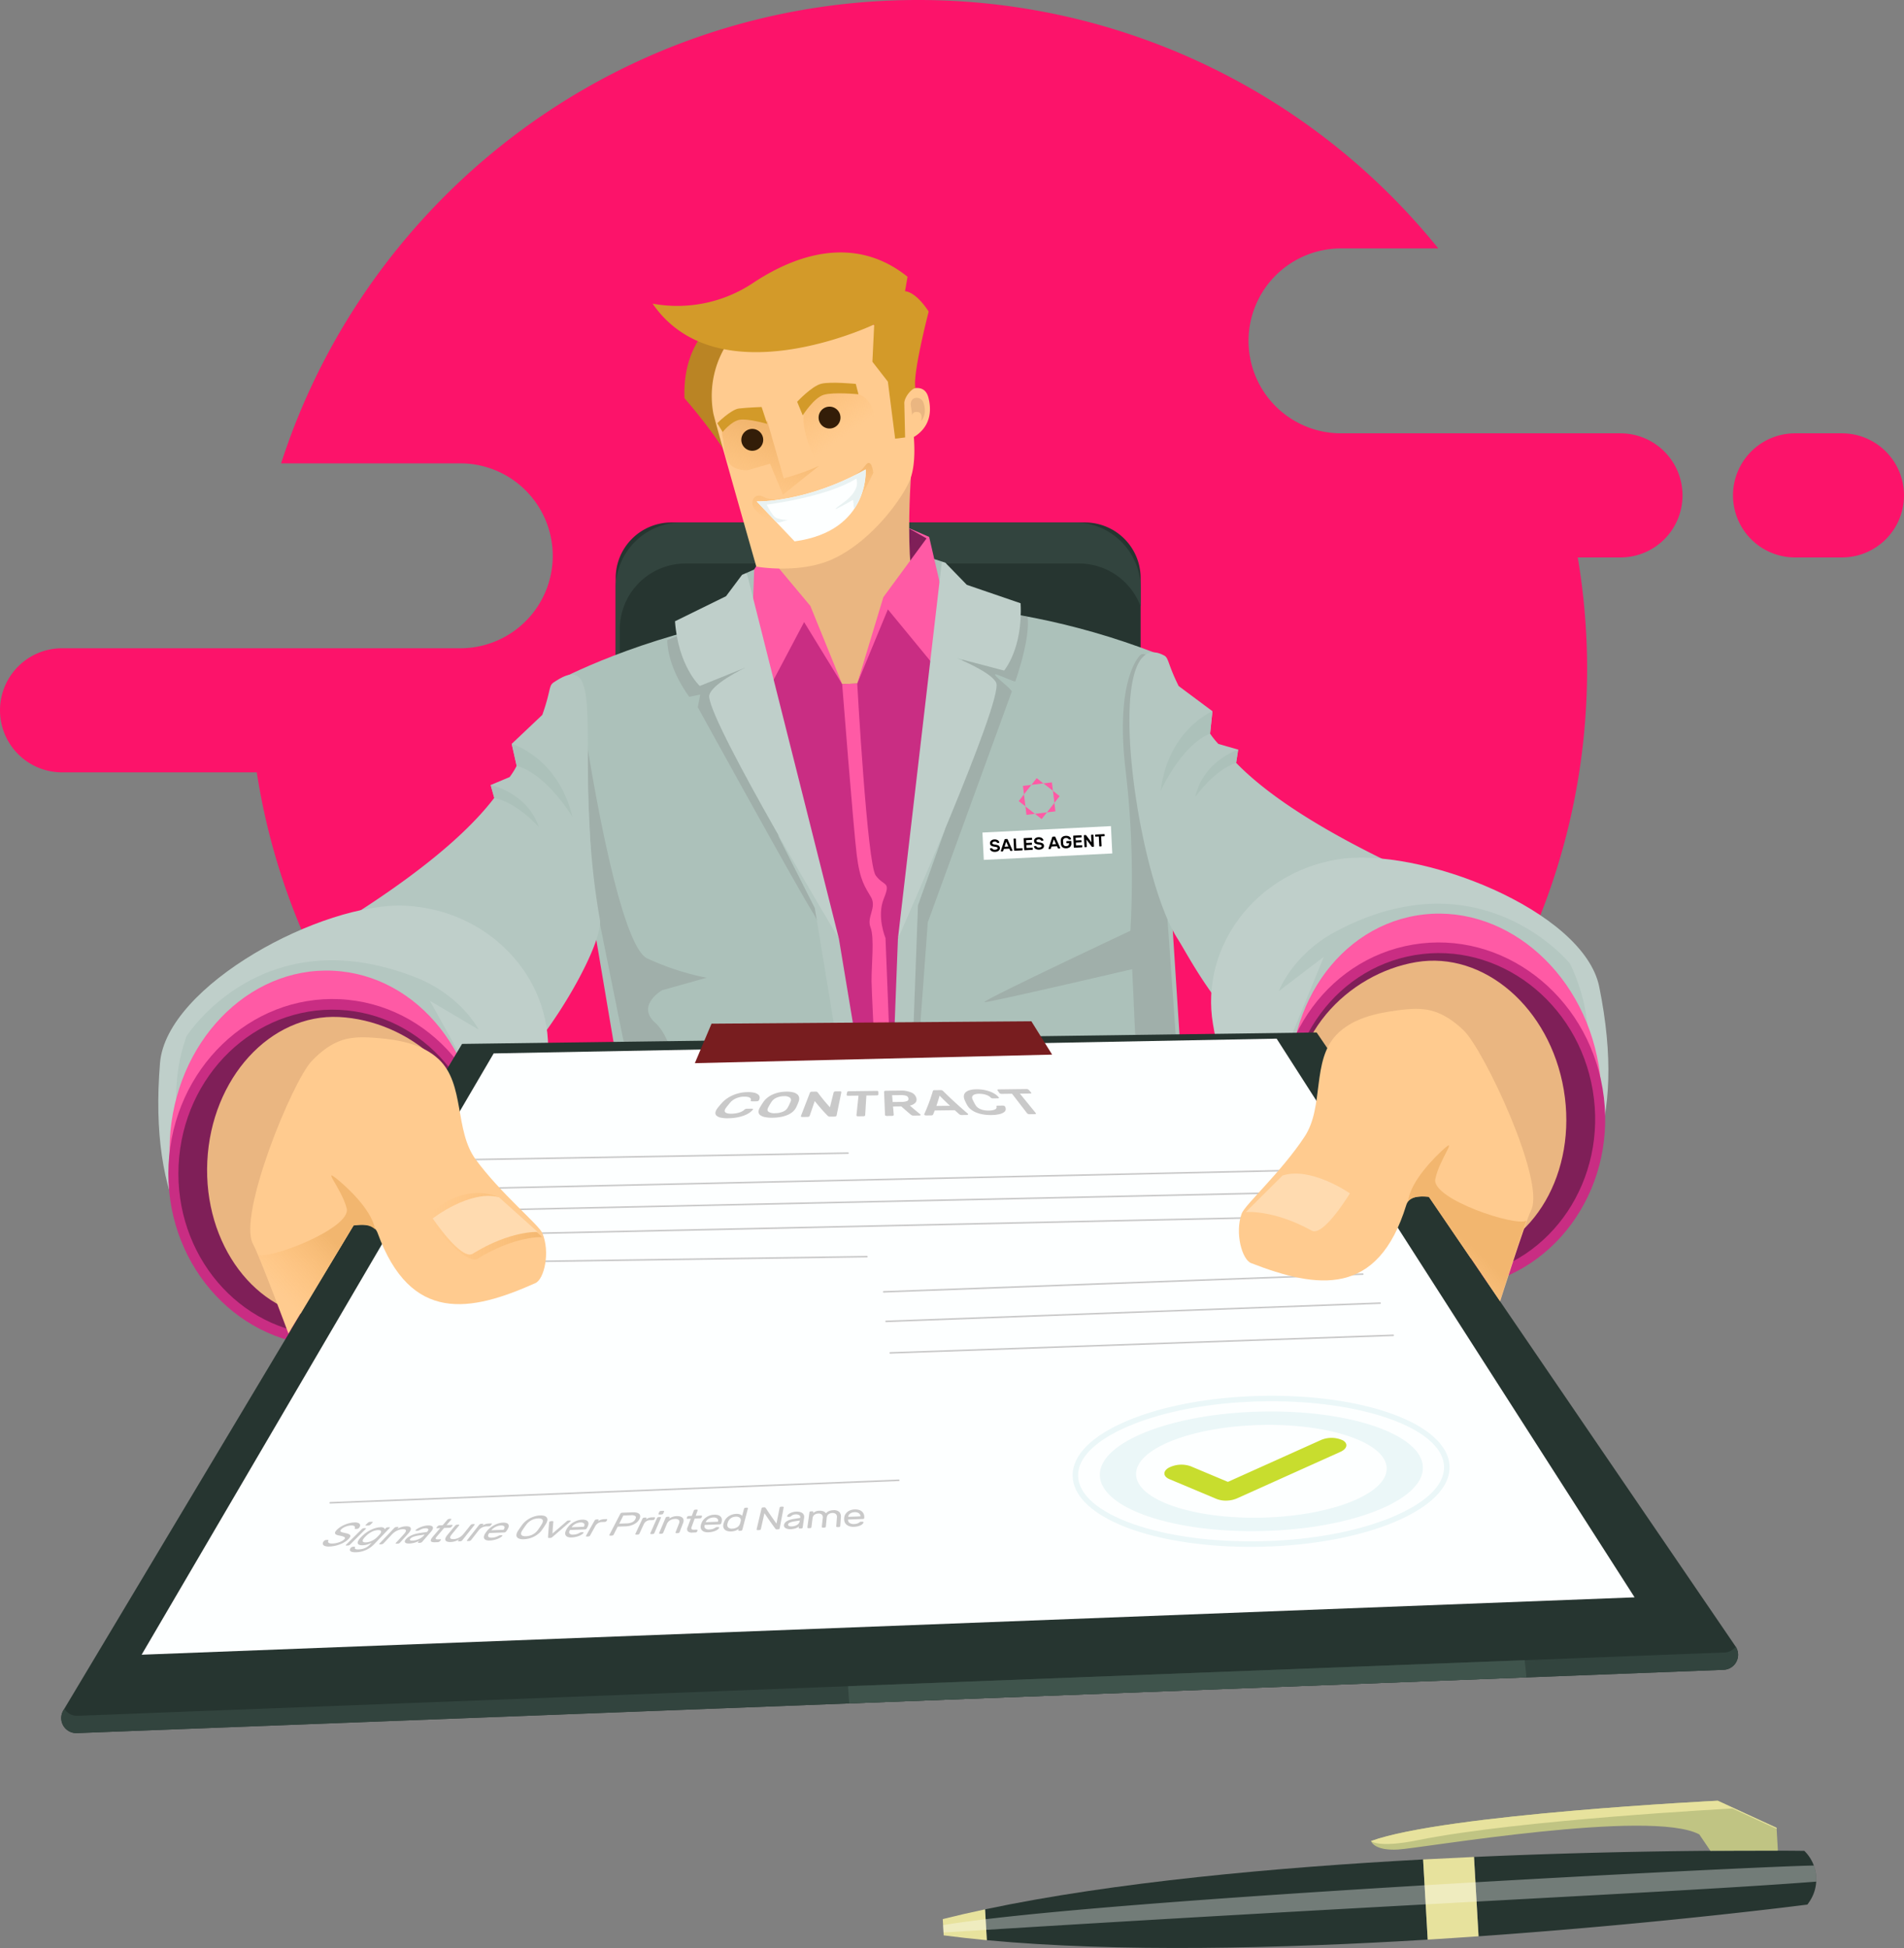 <?xml version="1.0" encoding="utf-8"?>
<svg xmlns="http://www.w3.org/2000/svg" xmlns:xlink="http://www.w3.org/1999/xlink" width="611.271" height="625.446" viewBox="0 0 611.271 625.446">
  <rect x="0" y="0" width="611.271" height="625.446" fill="#808080" stroke="none"/>
  <defs>
    <linearGradient id="linear-gradient" x1="0.052" y1="0.855" x2="1.059" y2="0.855" gradientUnits="objectBoundingBox">
      <stop offset="0" stop-color="#ffbe73" stop-opacity="0"/>
      <stop offset="1" stop-color="#f2b66f"/>
    </linearGradient>
    <linearGradient id="linear-gradient-2" x1="0.376" y1="0.892" x2="0.668" y2="0.465" xlink:href="#linear-gradient"/>
    <linearGradient id="linear-gradient-3" x1="2.107" y1="0.115" x2="3.123" y2="0.115" xlink:href="#linear-gradient"/>
    <linearGradient id="linear-gradient-4" x1="-0.458" y1="0.636" x2="-0.169" y2="0.202" xlink:href="#linear-gradient"/>
    <linearGradient id="linear-gradient-5" x1="-0.06" y1="1.054" x2="0.322" y2="0.171" xlink:href="#linear-gradient"/>
    <linearGradient id="linear-gradient-6" x1="0.242" y1="0.921" x2="-0.28" y2="0.151" xlink:href="#linear-gradient"/>
    <linearGradient id="linear-gradient-7" x1="0.319" y1="0.796" x2="0.201" y2="0.231" xlink:href="#linear-gradient"/>
  </defs>
  <g id="OBJECTS" transform="translate(-51.444 -26.267)">
    <g id="Group_26428" data-name="Group 26428" transform="translate(51.444 26.267)">
      <path id="Path_18850" data-name="Path 18850" d="M571.69,165.4H481.965a29.688,29.688,0,0,1-29.685-29.688h0a29.685,29.685,0,0,1,29.685-29.685H513.2A214.4,214.4,0,0,0,346.154,26.267c-95.6,0-176.6,62.451-204.462,148.774h57.52A29.685,29.685,0,0,1,228.9,204.727h0a29.681,29.681,0,0,1-29.685,29.681H71.367a19.92,19.92,0,0,0-19.923,19.92h0a19.924,19.924,0,0,0,19.923,19.923h62.511c15.944,102.9,104.91,181.664,212.276,181.664,118.645,0,214.824-96.181,214.824-214.824a215.625,215.625,0,0,0-3-35.844h13.707a19.923,19.923,0,0,0,19.923-19.923h0A19.924,19.924,0,0,0,571.69,165.4Z" transform="translate(-51.444 -26.267)" fill="#fc136a"/>
      <path id="Path_18851" data-name="Path 18851" d="M461.265,120.005H446.213a19.924,19.924,0,0,0-19.923,19.923h0a19.923,19.923,0,0,0,19.923,19.923h15.052a19.923,19.923,0,0,0,19.923-19.923h0A19.923,19.923,0,0,0,461.265,120.005Z" transform="translate(130.082 19.127)" fill="#fc136a"/>
    </g>
    <g id="Group_26431" data-name="Group 26431" transform="translate(354.113 604.429)">
      <g id="Group_26429" data-name="Group 26429" transform="translate(13.58 16.021)">
        <path id="Path_18852" data-name="Path 18852" d="M477.308,443.914l.582-.842a12.794,12.794,0,0,0-1.572-16.406h0s-47.031-.681-106.048,1.961l1.461,25.472C430.665,449.971,477.308,443.914,477.308,443.914Z" transform="translate(-213.295 -426.588)" fill="#263530"/>
        <path id="Path_18853" data-name="Path 18853" d="M264.511,444.521l.568,9.9c42.132,3.967,94.567,2.687,141.544-.18L405.147,428.5C358.149,431.033,305.912,435.761,264.511,444.521Z" transform="translate(-264.511 -425.66)" fill="#263530"/>
        <path id="Path_18854" data-name="Path 18854" d="M375.6,427.962q-8.035.359-16.339.8l1.477,25.737q8.289-.505,16.323-1.07Z" transform="translate(-218.626 -425.922)" fill="#e7e29d"/>
      </g>
      <path id="Path_18855" data-name="Path 18855" d="M478.615,431.828l-.42-7.338L459.312,415.8S371.766,420.122,348,428.738c0,0,.83,3.179,8.671,2.73s81.166-13.145,96.713-4.855l3.568,5.266Z" transform="translate(-210.503 -415.794)" fill="#c0c483"/>
      <g id="Group_26430" data-name="Group 26430" transform="translate(137.491)">
        <path id="Path_18856" data-name="Path 18856" d="M363.129,428.447c32.265-6.531,100.887-10.155,100.887-10.155l14.2,6.538-.021-.341-18.883-8.695s-87.547,4.327-111.317,12.943C348,428.737,350.158,431.073,363.129,428.447Z" transform="translate(-347.994 -415.794)" fill="#e7e29d"/>
      </g>
      <path id="Path_18857" data-name="Path 18857" d="M255.362,442.415l.151,2.617.15,2.617c4.468.586,9.094,1.1,13.847,1.547l-.568-9.9C264.271,440.284,259.735,441.321,255.362,442.415Z" transform="translate(-255.362 -404.413)" fill="#e7e29d"/>
      <path id="Path_18858" data-name="Path 18858" d="M534.978,429.818c-14.432.1-228.269,10.584-279.541,19.132l.039.671.1,1.7c143.453-9.024,235.537-12.869,280.163-16.339A12.786,12.786,0,0,0,534.978,429.818Z" transform="translate(-255.326 -409.003)" fill="#fff" opacity="0.35"/>
    </g>
    <g id="Group_26456" data-name="Group 26456" transform="translate(71.097 107.32)">
      <g id="Group_26432" data-name="Group 26432" transform="translate(178.013 86.705)">
        <path id="Path_18859" data-name="Path 18859" d="M335.337,219.168H202.429a17.864,17.864,0,0,1-17.811-17.811V157.1a17.864,17.864,0,0,1,17.811-17.811H335.337A17.863,17.863,0,0,1,353.148,157.1v44.253A17.862,17.862,0,0,1,335.337,219.168Z" transform="translate(-184.618 -139.291)" fill="#263530"/>
        <path id="Path_18860" data-name="Path 18860" d="M185.934,173.524A21.128,21.128,0,0,1,207,152.458H333.4a21.126,21.126,0,0,1,19.75,13.826v-5.927a21.128,21.128,0,0,0-21.065-21.066h-126.4a21.128,21.128,0,0,0-21.066,21.066V198.1a20.854,20.854,0,0,0,1.317,7.24V173.524Z" transform="translate(-184.617 -139.291)" fill="#32443e"/>
      </g>
      <g id="Group_26437" data-name="Group 26437" transform="translate(157.879 65.301)">
        <path id="Path_18861" data-name="Path 18861" d="M276.793,149.554s-30.2-12.339-63.829,3.167l1.336,23.793s68.128-.433,68.159-1.089S276.793,149.554,276.793,149.554Z" transform="translate(-150.757 -115.171)" fill="#acc1ba"/>
        <path id="Path_18862" data-name="Path 18862" d="M171.053,182.288s88.543-49.928,193.219-9.7l12.719,196.881-172.718,9.79Z" transform="translate(-171.053 -109.352)" fill="#acc1ba"/>
        <g id="Group_26435" data-name="Group 26435" transform="translate(137.873 103.485)">
          <g id="Group_26434" data-name="Group 26434" transform="translate(0 15.389)">
            <rect id="Rectangle_23650" data-name="Rectangle 23650" width="41.295" height="8.787" transform="matrix(0.999, -0.05, 0.05, 0.999, 0, 2.081)" fill="#fdffff"/>
            <g id="Group_26433" data-name="Group 26433" transform="translate(2.431 2.576)">
              <path id="Path_18863" data-name="Path 18863" d="M267,207.856a2,2,0,0,1,.659.067,1.626,1.626,0,0,1,.484.226,1.068,1.068,0,0,1,.3.316.853.853,0,0,1,.126.335.126.126,0,0,1-.036.11.165.165,0,0,1-.107.047l-.387.019a.215.215,0,0,1-.144-.03.321.321,0,0,1-.091-.094.726.726,0,0,0-.266-.229.981.981,0,0,0-.508-.077,1.154,1.154,0,0,0-.273.045.809.809,0,0,0-.223.1.466.466,0,0,0-.145.15.325.325,0,0,0-.046.191.376.376,0,0,0,.062.2.412.412,0,0,0,.186.129,1.912,1.912,0,0,0,.335.092c.14.027.312.056.518.091a3.711,3.711,0,0,1,.583.14,1.335,1.335,0,0,1,.405.214.905.905,0,0,1,.243.3,1.027,1.027,0,0,1,.094.4.985.985,0,0,1-.088.469,1.071,1.071,0,0,1-.3.383,1.636,1.636,0,0,1-.493.267,2.386,2.386,0,0,1-.668.123,2.324,2.324,0,0,1-.6-.045,1.722,1.722,0,0,1-.514-.191,1.169,1.169,0,0,1-.37-.324.885.885,0,0,1-.172-.436.121.121,0,0,1,.036-.11.164.164,0,0,1,.105-.048l.389-.019a.251.251,0,0,1,.147.027.263.263,0,0,1,.089.095,1.174,1.174,0,0,0,.1.14.524.524,0,0,0,.156.12.971.971,0,0,0,.24.08,1.439,1.439,0,0,0,.353.018,2.015,2.015,0,0,0,.321-.042,1,1,0,0,0,.269-.1.565.565,0,0,0,.181-.154.323.323,0,0,0,.062-.217.27.27,0,0,0-.088-.2.613.613,0,0,0-.242-.12,3.329,3.329,0,0,0-.4-.086c-.156-.027-.338-.059-.545-.1a3.007,3.007,0,0,1-.493-.134,1.073,1.073,0,0,1-.355-.208.851.851,0,0,1-.218-.3,1.258,1.258,0,0,1-.089-.427.969.969,0,0,1,.088-.466,1.107,1.107,0,0,1,.288-.376,1.481,1.481,0,0,1,.451-.26A1.911,1.911,0,0,1,267,207.856Z" transform="translate(-265.58 -206.135)"/>
              <path id="Path_18864" data-name="Path 18864" d="M269.912,207.756a.18.18,0,0,1,.137.04.4.4,0,0,1,.085.137l1.536,3.439a.133.133,0,0,1,.009.039.155.155,0,0,1-.039.108.143.143,0,0,1-.1.049l-.4.021a.216.216,0,0,1-.159-.039.275.275,0,0,1-.065-.088l-.27-.6-1.754.089-.208.628a.325.325,0,0,1-.056.1.218.218,0,0,1-.153.055l-.4.019a.15.15,0,0,1-.157-.143.1.1,0,0,1,0-.039l1.183-3.576a.4.4,0,0,1,.071-.145.17.17,0,0,1,.131-.055Zm.429,2.421-.69-1.551-.531,1.612Z" transform="translate(-264.449 -206.182)"/>
              <path id="Path_18865" data-name="Path 18865" d="M273.4,210.755a.145.145,0,0,1,.107.039.146.146,0,0,1,.049.1l.021.395a.152.152,0,0,1-.141.157l-2.431.123a.148.148,0,0,1-.108-.039.138.138,0,0,1-.049-.1l-.181-3.585a.152.152,0,0,1,.143-.159l.45-.022a.145.145,0,0,1,.107.039.147.147,0,0,1,.049.1l.153,3.041Z" transform="translate(-263.116 -206.226)"/>
              <path id="Path_18866" data-name="Path 18866" d="M275.6,210.675a.148.148,0,0,1,.108.039.144.144,0,0,1,.049.1l.021.393a.153.153,0,0,1-.141.159l-2.437.123a.143.143,0,0,1-.107-.039.148.148,0,0,1-.05-.1l-.181-3.585a.152.152,0,0,1,.143-.157l2.391-.12a.143.143,0,0,1,.107.039.146.146,0,0,1,.049.1l.021.395a.151.151,0,0,1-.039.107.145.145,0,0,1-.1.05l-1.793.091.045.882,1.67-.085a.148.148,0,0,1,.108.039.146.146,0,0,1,.049.1l.021.395a.149.149,0,0,1-.039.107.151.151,0,0,1-.1.05l-1.671.085.046.922Z" transform="translate(-262.052 -206.311)"/>
              <path id="Path_18867" data-name="Path 18867" d="M276.528,207.376a2.008,2.008,0,0,1,.661.067,1.644,1.644,0,0,1,.484.226,1.061,1.061,0,0,1,.3.316.853.853,0,0,1,.126.335.121.121,0,0,1-.036.11.164.164,0,0,1-.105.047l-.389.019a.235.235,0,0,1-.144-.028.368.368,0,0,1-.092-.094.7.7,0,0,0-.266-.229.994.994,0,0,0-.508-.077,1.167,1.167,0,0,0-.273.045.808.808,0,0,0-.223.1.465.465,0,0,0-.145.15.34.34,0,0,0-.046.191.377.377,0,0,0,.064.2.4.4,0,0,0,.184.129,1.894,1.894,0,0,0,.337.092c.138.027.31.056.517.091a3.658,3.658,0,0,1,.583.141,1.319,1.319,0,0,1,.405.214.906.906,0,0,1,.243.3,1.054,1.054,0,0,1,.095.4,1,1,0,0,1-.089.469,1.053,1.053,0,0,1-.3.383,1.636,1.636,0,0,1-.493.267,2.429,2.429,0,0,1-.668.123,2.332,2.332,0,0,1-.6-.045,1.761,1.761,0,0,1-.514-.19,1.188,1.188,0,0,1-.37-.324.906.906,0,0,1-.172-.436.126.126,0,0,1,.036-.11.168.168,0,0,1,.107-.047l.389-.019a.246.246,0,0,1,.145.027.249.249,0,0,1,.088.1,1.361,1.361,0,0,0,.1.139.505.505,0,0,0,.156.12.971.971,0,0,0,.24.08,1.435,1.435,0,0,0,.353.018,2.054,2.054,0,0,0,.322-.042,1.01,1.01,0,0,0,.267-.1.57.57,0,0,0,.183-.154.322.322,0,0,0,.061-.217.271.271,0,0,0-.089-.2.612.612,0,0,0-.242-.12,3,3,0,0,0-.4-.086c-.156-.027-.338-.059-.543-.1a2.852,2.852,0,0,1-.494-.134,1.1,1.1,0,0,1-.355-.208.821.821,0,0,1-.218-.3,1.259,1.259,0,0,1-.089-.427.97.97,0,0,1,.089-.466,1.1,1.1,0,0,1,.286-.377,1.5,1.5,0,0,1,.451-.26A1.882,1.882,0,0,1,276.528,207.376Z" transform="translate(-260.969 -206.368)"/>
              <path id="Path_18868" data-name="Path 18868" d="M280.227,207.235a.18.18,0,0,1,.137.04.394.394,0,0,1,.085.138l1.536,3.438a.134.134,0,0,1,.009.039.152.152,0,0,1-.039.108.154.154,0,0,1-.1.05l-.4.019a.2.2,0,0,1-.157-.039.244.244,0,0,1-.065-.089l-.272-.6-1.753.089-.208.628a.307.307,0,0,1-.056.095.212.212,0,0,1-.154.055l-.4.021a.151.151,0,0,1-.107-.039.141.141,0,0,1-.049-.1.1.1,0,0,1,0-.039l1.183-3.576a.4.4,0,0,1,.071-.145.179.179,0,0,1,.131-.055Zm.429,2.421-.692-1.551-.53,1.612Z" transform="translate(-259.455 -206.435)"/>
              <path id="Path_18869" data-name="Path 18869" d="M280.881,208.657a1.786,1.786,0,0,1,.091-.614,1.311,1.311,0,0,1,.3-.488,1.464,1.464,0,0,1,.5-.331,2.515,2.515,0,0,1,1.515-.061,1.585,1.585,0,0,1,.515.275,1.059,1.059,0,0,1,.279.347,1.084,1.084,0,0,1,.1.309.122.122,0,0,1-.036.11.154.154,0,0,1-.105.047l-.45.024a.138.138,0,0,1-.1-.027.215.215,0,0,1-.056-.061,1.114,1.114,0,0,0-.062-.1.666.666,0,0,0-.157-.148,1.041,1.041,0,0,0-.276-.131,1.154,1.154,0,0,0-.419-.043.956.956,0,0,0-.655.258.828.828,0,0,0-.234.616c0,.141,0,.292.012.453s.019.312.033.453a.862.862,0,0,0,.3.655,1.02,1.02,0,0,0,.677.175,1.526,1.526,0,0,0,.375-.064.786.786,0,0,0,.288-.159.632.632,0,0,0,.181-.273,1.031,1.031,0,0,0,.049-.405l0-.045-.678.034a.15.15,0,0,1-.156-.141l-.021-.395a.155.155,0,0,1,.039-.108.138.138,0,0,1,.1-.049l1.276-.064a.137.137,0,0,1,.107.039.141.141,0,0,1,.049.1l.033.61a1.749,1.749,0,0,1-.076.619,1.3,1.3,0,0,1-.291.5,1.464,1.464,0,0,1-.512.343,2.456,2.456,0,0,1-1.469.077,1.393,1.393,0,0,1-.531-.285,1.32,1.32,0,0,1-.338-.465,1.891,1.891,0,0,1-.151-.607c-.007-.07-.015-.147-.021-.233s-.012-.172-.016-.26-.007-.177-.01-.261S280.881,208.728,280.881,208.657Z" transform="translate(-258.17 -206.513)"/>
              <path id="Path_18870" data-name="Path 18870" d="M286.317,210.137a.15.15,0,0,1,.157.141l.021.395a.151.151,0,0,1-.039.107.154.154,0,0,1-.1.05l-2.436.122a.15.15,0,0,1-.157-.142l-.181-3.585a.155.155,0,0,1,.039-.108.143.143,0,0,1,.1-.049l2.391-.12a.146.146,0,0,1,.108.039.14.14,0,0,1,.049.1l.021.395a.155.155,0,0,1-.039.108.143.143,0,0,1-.1.049l-1.793.091.045.883,1.67-.085a.143.143,0,0,1,.107.039.148.148,0,0,1,.05.1l.019.395a.147.147,0,0,1-.141.157l-1.67.085.046.922Z" transform="translate(-256.864 -206.574)"/>
              <path id="Path_18871" data-name="Path 18871" d="M288.593,210.722a.2.2,0,0,1-.148-.043c-.034-.031-.059-.056-.076-.074l-1.67-2.229.114,2.286a.151.151,0,0,1-.039.107.148.148,0,0,1-.1.05l-.45.022a.137.137,0,0,1-.107-.039.148.148,0,0,1-.05-.1l-.181-3.584a.152.152,0,0,1,.143-.157l.389-.019a.194.194,0,0,1,.147.043.921.921,0,0,1,.076.074l1.671,2.231L288.194,207a.151.151,0,0,1,.039-.107.141.141,0,0,1,.1-.049l.45-.024a.142.142,0,0,1,.108.039.146.146,0,0,1,.049.1l.181,3.586a.157.157,0,0,1-.039.108.143.143,0,0,1-.1.049Z" transform="translate(-255.747 -206.635)"/>
              <path id="Path_18872" data-name="Path 18872" d="M291.207,206.7a.137.137,0,0,1,.107.039.143.143,0,0,1,.05.1l.019.393a.14.14,0,0,1-.039.108.145.145,0,0,1-.1.05l-1,.05.154,3.041a.155.155,0,0,1-.039.108.143.143,0,0,1-.1.049l-.45.024a.155.155,0,0,1-.108-.039.141.141,0,0,1-.049-.1l-.154-3.041-1,.05a.143.143,0,0,1-.107-.039.148.148,0,0,1-.05-.1l-.019-.395a.142.142,0,0,1,.039-.108.141.141,0,0,1,.1-.049Z" transform="translate(-254.568 -206.696)"/>
            </g>
          </g>
          <path id="Path_18873" data-name="Path 18873" d="M274.279,206.386l2.724-.331-3.056-2.393Zm8.169-10.433-2.725.331,3.056,2.393Zm-9.3,1.131.332,2.724,2.391-3.056Zm10.431,8.169-.331-2.725-2.393,3.056Zm-4.414,2.492,1.692-2.161-3.853.469Zm-7.378-5.777,2.161,1.692-.468-3.853Zm10.992-3.292.469,3.853,1.692-2.161Zm-5.214-4.085-1.694,2.161,3.853-.469Z" transform="translate(-260.144 -194.592)" fill="#ff5aa5"/>
        </g>
        <path id="Path_18874" data-name="Path 18874" d="M203.547,162.906l-7.767,3.139s-.383,7.89,7.027,18.209l3.549-.707-.782,4.062s32.307,58.688,36.935,65.943,8.342,27.354,8.342,27.354L223.431,169.729l-10.2-7.233S204.217,161.181,203.547,162.906Z" transform="translate(-159.08 -106.882)" fill="#a0afaa"/>
        <path id="Path_18875" data-name="Path 18875" d="M274.87,158.447l11.692,2.032s1.355,5.134-3.874,20.658c-.156.463-6.372-2.678-6.54-2.2-.218.623,5.609,4.877,5.37,5.533q-.367,1.011-.79,2.173c-7.286,20.041-26.16,71.877-26.16,71.877l-2.577,35.027-4.907,1.52,3.236-48.616,18.78-88.287Z" transform="translate(-134.234 -108.746)" fill="#a0afaa"/>
        <path id="Path_18876" data-name="Path 18876" d="M178.03,184.79s10.185,67.868,19.923,72.441a84.421,84.421,0,0,0,19.033,6.2l-14.255,4s-8.438,4.864-2.264,10.436,7.248,19.684,7.248,19.684l-14.641-.123-12.75-63.306Z" transform="translate(-167.674 -95.854)" fill="#a0afaa"/>
        <path id="Path_18877" data-name="Path 18877" d="M314.5,168s-8.251,7.07-4.854,36.673a294.983,294.983,0,0,1,1.584,51.926s-48.562,22.838-46.809,22.923,47.384-10.592,47.384-10.592l1.5,32.587,13.483,2.851-5.219-73.633S323.091,163.142,314.5,168Z" transform="translate(-125.858 -104.107)" fill="#a0afaa"/>
        <path id="Path_18878" data-name="Path 18878" d="M269.216,144.936s-29.483-19.114-51.946,6.16l26.076,30.119,20.048-17.776Z" transform="translate(-148.672 -118.509)" fill="#7f1f58"/>
        <path id="Path_18879" data-name="Path 18879" d="M265.218,124.871s-3.454,34.984,2,49.309l-10.007.98-12.244,28.992s-14.978-29.433-14.935-30.31-10.124-8.693-10.124-8.693L214.976,128Z" transform="translate(-149.782 -124.871)" fill="#eab681"/>
        <path id="Path_18880" data-name="Path 18880" d="M244.34,183.278l4.843-.2,9.677-27.432L276.517,172.1l-11.285,87.772L270.9,369.554s-14.679,3.681-15.053,2.345S241,261.33,241,261.33l-29.561-97.221,20.317-5.167Z" transform="translate(-151.497 -109.97)" fill="#c92d83"/>
        <path id="Path_18881" data-name="Path 18881" d="M233.6,174.328l4.843-.2s3.193,58.01,5.945,61.658,4.9,1.7,2.568,7.448.561,12.622.561,12.622l2.887,73.373-4.413.373s-2.917-54.627-2.955-59.9.972-14.013-.334-17.3,2.066-6.344.175-9.658-3.559-5.153-4.609-13.7S233.6,174.328,233.6,174.328Z" transform="translate(-140.762 -101.02)" fill="#ff5aa5"/>
        <path id="Path_18882" data-name="Path 18882" d="M220.1,188.339,230.745,168.2l12.217,19.925-10.209-25.1-14.535-17.4-3.5,5.688-.442,12.137Z" transform="translate(-150.12 -114.82)" fill="#ff5aa5"/>
        <path id="Path_18883" data-name="Path 18883" d="M262.986,186.382,246.7,166.587l-9.832,23.8,8.373-27.716,13.878-18.881-5.582-3.142v-.113l6.411,2.783,3.512,15.183Z" transform="translate(-139.181 -117.284)" fill="#ff5aa5"/>
        <g id="Group_26436" data-name="Group 26436" transform="translate(39.171 33.997)">
          <path id="Path_18884" data-name="Path 18884" d="M227.032,213.607l12.257,26.557,17.048,102.579-6.158.769L231.562,230.369l-11.874-23.475Z" transform="translate(-186.672 -119.147)" fill="#b4c7c1"/>
          <path id="Path_18885" data-name="Path 18885" d="M250.061,267.634s-40.639-67.614-41.638-77.557c-.373-3.718,11.582-9.45,11.582-9.45l-14.59,5.885s-6.911-6.268-7.971-20.772l16.385-8.048,5.143-6.866,1.508-.655Z" transform="translate(-197.444 -146.617)" fill="#bfcfca"/>
          <path id="Path_18886" data-name="Path 18886" d="M255.792,213.018,246.974,240.9l-4.012,103.909,6.207-.013,4.238-114.586,8.825-24.781Z" transform="translate(-175.401 -119.855)" fill="#b4c7c1"/>
          <path id="Path_18887" data-name="Path 18887" d="M245.665,268.826s33.99-76.585,31.55-82.179c-1.493-3.426-12.677-7.919-12.677-7.919l15.215,4s6.068-7.087,5.293-21.611L267.779,155.2l-6.823-7.034-1.19-.387Z" transform="translate(-174.092 -147.776)" fill="#bfcfca"/>
        </g>
      </g>
      <g id="Group_26440" data-name="Group 26440" transform="translate(31.163 135.535)">
        <g id="Group_26438" data-name="Group 26438">
          <path id="Path_18888" data-name="Path 18888" d="M209.881,174.893c-1.349.956-.782,2.862-3.433,10.249l-9.817,9.293,1.587,7.058a25.2,25.2,0,0,1-2.25,3.6l-6.094,2.56,1.158,4.131c-13.424,17.543-42.385,38.419-91.339,63.924-34.018,17.725,38.38,58.933,81.25,36.893,22.006-11.313,45.5-53.339,44-61.726C215.735,199.17,228.69,161.57,209.881,174.893Z" transform="translate(-83.165 -172.19)" fill="#b4c7c1"/>
          <path id="Path_18889" data-name="Path 18889" d="M210.79,269.955c-1.216,25.081-9.369,55.788-30.738,70.571C148.794,362.15,78.766,363.3,86.234,272.7c2.063-25.028,52.246-51.779,78.757-50.493S212.006,244.872,210.79,269.955Z" transform="translate(-85.68 -147.988)" fill="#bfcfca"/>
          <path id="Path_18890" data-name="Path 18890" d="M92.844,258.453s24.122-38.376,73.568-18.99c14.644,5.741,20.277,16.8,20.277,16.8l-15.662-9.254L185.575,273.2,95.134,307.922S84.2,282.641,92.844,258.453Z" transform="translate(-83.822 -142.26)" fill="#b4c7c1"/>
          <path id="Path_18891" data-name="Path 18891" d="M162.126,187.177s14.88,4.236,19.512,23.5c0,0-8.214-13.824-17.925-16.444Z" transform="translate(-48.66 -164.932)" fill="#acc1ba"/>
          <path id="Path_18892" data-name="Path 18892" d="M157.573,196.084s11.69,2.321,15.469,13.513c0,0-6.749-7.773-14.311-9.381Z" transform="translate(-50.865 -160.619)" fill="#acc1ba"/>
        </g>
        <g id="Group_26439" data-name="Group 26439" transform="translate(3.24 95.035)">
          <path id="Path_18893" data-name="Path 18893" d="M187.565,295.675c-1.526,31.478-25.01,55.918-52.451,54.587s-48.452-27.926-46.927-59.4,25.01-55.918,52.451-54.588S189.092,264.2,187.565,295.675Z" transform="translate(-87.744 -236.218)" fill="#ff5aa5"/>
          <path id="Path_18894" data-name="Path 18894" d="M192.52,300.624c-1.49,30.738-26.111,54.519-54.991,53.12s-51.086-27.453-49.6-58.191,26.111-54.52,54.991-53.12S194.01,269.886,192.52,300.624Z" transform="translate(-87.863 -233.237)" fill="#c92d83"/>
          <path id="Path_18895" data-name="Path 18895" d="M188.261,299.352c-1.4,28.851-24.507,51.175-51.615,49.861S88.7,323.446,90.1,294.594s24.507-51.173,51.615-49.86S189.66,270.5,188.261,299.352Z" transform="translate(-86.814 -232.121)" fill="#7f1f58"/>
          <path id="Path_18896" data-name="Path 18896" d="M182.454,292c-1.293,26.66-26.516,51.887-48.565,50.817s-38.876-23.546-37.583-50.205,20.214-47.4,42.263-46.334S183.745,265.335,182.454,292Z" transform="translate(-83.809 -231.368)" fill="#eab681"/>
        </g>
      </g>
      <g id="Group_26443" data-name="Group 26443" transform="translate(342.942 128.411)">
        <g id="Group_26441" data-name="Group 26441">
          <path id="Path_18897" data-name="Path 18897" d="M306.933,168.422c1.45.79,1.113,2.749,4.613,9.774l10.843,8.076-.747,7.2a25.468,25.468,0,0,0,2.657,3.311l6.353,1.826-.663,4.239c15.392,15.843,46.606,33.17,98.219,52.746,35.866,13.6-31.189,63.034-76.349,46.187-23.184-8.647-36.112-35.336-40.7-42.515C297.479,237.824,286.691,157.4,306.933,168.422Z" transform="translate(-295.736 -167.39)" fill="#b4c7c1"/>
          <path id="Path_18898" data-name="Path 18898" d="M314,265.172c4.156,24.766,15.861,54.3,38.818,66.47,33.583,17.8,103.261,10.709,85.2-78.378-4.99-24.612-57.971-45.279-84.145-40.887S309.84,240.405,314,265.172Z" transform="translate(-287.184 -145.892)" fill="#bfcfca"/>
          <path id="Path_18899" data-name="Path 18899" d="M421.5,240.964s-28.467-35.275-75.289-10.212c-13.867,7.423-18.161,19.068-18.161,19.068l14.467-11.031-11.37,27.719,93.9,23.851S432.928,263.967,421.5,240.964Z" transform="translate(-280.087 -141.061)" fill="#b4c7c1"/>
          <path id="Path_18900" data-name="Path 18900" d="M319.114,180.111s-14.28,5.956-16.615,25.632c0,0,6.532-14.694,15.868-18.436Z" transform="translate(-292.461 -161.23)" fill="#acc1ba"/>
          <path id="Path_18901" data-name="Path 18901" d="M323.755,188.421s-11.335,3.68-13.773,15.238c0,0,5.789-8.512,13.109-11Z" transform="translate(-288.837 -157.205)" fill="#acc1ba"/>
        </g>
        <g id="Group_26442" data-name="Group 26442" transform="translate(47.833 83.875)">
          <path id="Path_18902" data-name="Path 18902" d="M331.423,289.014c5.216,31.081,31.409,52.592,58.505,48.044s44.834-33.427,39.618-64.508-31.409-52.592-58.505-48.044S326.209,257.933,331.423,289.014Z" transform="translate(-326.727 -223.899)" fill="#ff5aa5"/>
          <path id="Path_18903" data-name="Path 18903" d="M328.788,294.436c5.094,30.349,32.338,51.074,60.854,46.29s47.5-33.267,42.411-63.616-32.338-51.074-60.853-46.288S323.7,264.088,328.788,294.436Z" transform="translate(-327.963 -220.879)" fill="#c92d83"/>
          <path id="Path_18904" data-name="Path 18904" d="M330.907,292.791c4.781,28.486,30.352,47.939,57.118,43.448s44.587-31.225,39.807-59.711-30.352-47.939-57.118-43.447S326.128,264.3,330.907,292.791Z" transform="translate(-326.912 -219.765)" fill="#7f1f58"/>
          <path id="Path_18905" data-name="Path 18905" d="M332.2,285.108c4.416,26.322,32.431,48.409,54.2,44.757s35.839-27.953,31.422-54.275-25.645-44.7-47.415-41.046S327.783,258.786,332.2,285.108Z" transform="translate(-326.199 -218.969)" fill="#eab681"/>
        </g>
      </g>
      <g id="Group_26450" data-name="Group 26450" transform="translate(0 246.856)">
        <path id="Path_18906" data-name="Path 18906" d="M193.373,253.28,65.378,467.258a4.83,4.83,0,0,0,4.331,7.307L598.4,454.245a4.83,4.83,0,0,0,3.8-7.549L467.728,249.609Z" transform="translate(-64.685 -246.019)" fill="#263530"/>
        <path id="Path_18907" data-name="Path 18907" d="M598.669,384.343l-528.69,20.32a4.774,4.774,0,0,1-4.284-2.278l-.316.53a4.831,4.831,0,0,0,4.331,7.307L598.4,389.9a4.82,4.82,0,0,0,3.867-7.423A4.742,4.742,0,0,1,598.669,384.343Z" transform="translate(-64.684 -181.674)" fill="#32443e"/>
        <path id="Path_18908" data-name="Path 18908" d="M195.1,255.687,82.076,448.749l479.313-18.421L446.465,250.946Z" transform="translate(-56.262 -245.371)" fill="#fdffff"/>
        <g id="Group_26447" data-name="Group 26447" transform="translate(324.708 120.238)">
          <g id="Group_26445" data-name="Group 26445">
            <path id="Path_18909" data-name="Path 18909" d="M393.062,349.507c-.266-10.589-23.7-18.59-52.343-17.874s-51.648,9.882-51.382,20.473,23.7,18.59,52.343,17.874S393.326,360.1,393.062,349.507Zm-51.491,16.176c-22.222.557-40.4-5.654-40.608-13.867s17.642-15.327,39.864-15.883,40.4,5.654,40.608,13.867S363.794,365.126,341.571,365.683Z" transform="translate(-280.602 -326.556)" fill="#ebf7f8"/>
            <g id="Group_26444" data-name="Group 26444">
              <path id="Path_18910" data-name="Path 18910" d="M333.116,376.527c-28.327-1.373-49.359-10.555-49.662-22.559-.163-6.617,6.083-12.925,17.589-17.764,11.251-4.727,26.275-7.553,42.308-7.956,33.929-.846,60.767,9.118,61.109,22.687.165,6.617-6.081,12.925-17.589,17.762-11.248,4.729-26.273,7.556-42.3,7.957C340.644,376.753,336.816,376.707,333.116,376.527Zm21.428-46.4c-3.616-.174-7.343-.221-11.15-.125-15.821.4-30.619,3.173-41.672,7.819-10.794,4.539-16.659,10.256-16.511,16.1.31,12.38,26.925,21.8,59.308,20.976,15.819-.395,30.617-3.172,41.669-7.819,10.8-4.539,16.661-10.255,16.513-16.1C402.428,340.057,381.677,331.445,354.545,330.129Z" transform="translate(-283.451 -328.198)" fill="#ebf7f8"/>
            </g>
          </g>
          <g id="Group_26446" data-name="Group 26446" transform="translate(29.462 13.522)">
            <path id="Path_18911" data-name="Path 18911" d="M323.62,357.427a8.222,8.222,0,0,1-3.568-.512l-15.092-6.338c-2.072-.871-2.223-2.5-.341-3.647a8.875,8.875,0,0,1,7.159-.5l11.911,5,29.82-13.413a8.656,8.656,0,0,1,7.119.1c1.735,1.045,1.366,2.692-.831,3.68L326.6,356.732A8.678,8.678,0,0,1,323.62,357.427Z" transform="translate(-303.3 -337.308)" fill="#c8dd2e"/>
          </g>
        </g>
        <line id="Line_305" data-name="Line 305" y1="7.233" x2="182.54" transform="translate(86.354 147.373)" fill="none" stroke="#c9c9c9" stroke-linecap="round" stroke-linejoin="round" stroke-miterlimit="10" stroke-width="0.5"/>
        <line id="Line_306" data-name="Line 306" y1="5.646" x2="161.468" transform="translate(266.157 100.826)" fill="none" stroke="#c9c9c9" stroke-linecap="round" stroke-linejoin="round" stroke-miterlimit="10" stroke-width="0.5"/>
        <line id="Line_307" data-name="Line 307" y1="5.86" x2="158.612" transform="translate(264.812 90.496)" fill="none" stroke="#c9c9c9" stroke-linecap="round" stroke-linejoin="round" stroke-miterlimit="10" stroke-width="0.5"/>
        <line id="Line_308" data-name="Line 308" y1="5.682" x2="153.801" transform="translate(264.058 81.189)" fill="none" stroke="#c9c9c9" stroke-linecap="round" stroke-linejoin="round" stroke-miterlimit="10" stroke-width="0.5"/>
        <line id="Line_309" data-name="Line 309" y1="2.057" x2="143.437" transform="translate(115.223 75.567)" fill="none" stroke="#c9c9c9" stroke-linecap="round" stroke-linejoin="round" stroke-miterlimit="10" stroke-width="0.5"/>
        <line id="Line_310" data-name="Line 310" y1="6.287" x2="290.051" transform="translate(119.003 62.51)" fill="none" stroke="#c9c9c9" stroke-linecap="round" stroke-linejoin="round" stroke-miterlimit="10" stroke-width="0.5"/>
        <line id="Line_311" data-name="Line 311" y1="2.075" x2="120.678" transform="translate(131.916 42.328)" fill="none" stroke="#c9c9c9" stroke-linecap="round" stroke-linejoin="round" stroke-miterlimit="10" stroke-width="0.5"/>
        <g id="Group_26448" data-name="Group 26448" transform="translate(83.973 155.842)">
          <path id="Path_18912" data-name="Path 18912" d="M131.365,355.6a3.038,3.038,0,0,1,1.247.148,1.054,1.054,0,0,1,.563.459.759.759,0,0,1,.028.607,1.592,1.592,0,0,1-.371.6.714.714,0,0,1-.252.171.834.834,0,0,1-.291.077c-.187.007-.374.015-.563.021a.31.31,0,0,1-.2-.033c-.031-.027-.027-.088.013-.186a1.038,1.038,0,0,0,.055-.267.452.452,0,0,0-.094-.306.8.8,0,0,0-.373-.242,2.051,2.051,0,0,0-.77-.08,4.953,4.953,0,0,0-.8.1,5.7,5.7,0,0,0-.839.232,5.158,5.158,0,0,0-.8.367,3.324,3.324,0,0,0-.677.494,1.126,1.126,0,0,0-.338.466.3.3,0,0,0,.145.329,1.756,1.756,0,0,0,.592.252q.405.109,1.014.24a4.294,4.294,0,0,1,.972.3.881.881,0,0,1,.451.4.6.6,0,0,1-.059.539,3.021,3.021,0,0,1-.564.708,6.339,6.339,0,0,1-1.174.9,9.446,9.446,0,0,1-1.475.72,10.81,10.81,0,0,1-1.659.5,9.907,9.907,0,0,1-1.735.22,4.047,4.047,0,0,1-1.328-.126,1.269,1.269,0,0,1-.692-.427.721.721,0,0,1-.1-.616,1.5,1.5,0,0,1,.436-.686.919.919,0,0,1,.269-.171.866.866,0,0,1,.289-.079c.191-.007.383-.015.574-.021a.359.359,0,0,1,.2.033c.04.027.036.088-.015.186a.827.827,0,0,0-.085.319.423.423,0,0,0,.123.315.966.966,0,0,0,.444.236,2.936,2.936,0,0,0,.892.07,6.928,6.928,0,0,0,1.027-.122,7.332,7.332,0,0,0,1.036-.276,6.136,6.136,0,0,0,.931-.407,3.233,3.233,0,0,0,.712-.512c.191-.187.279-.343.266-.468a.465.465,0,0,0-.273-.337,2.822,2.822,0,0,0-.717-.258q-.468-.111-1.075-.232a2.5,2.5,0,0,1-.827-.294.614.614,0,0,1-.309-.427.832.832,0,0,1,.166-.552,3.777,3.777,0,0,1,.585-.672,6.971,6.971,0,0,1,1.023-.782,9.44,9.44,0,0,1,1.308-.689,9.731,9.731,0,0,1,1.5-.5A7.777,7.777,0,0,1,131.365,355.6Z" transform="translate(-121.26 -350.533)" fill="#c9c9c9"/>
          <path id="Path_18913" data-name="Path 18913" d="M134.193,356.343a1.066,1.066,0,0,1-.312.208.951.951,0,0,1-.346.1l-.778.03c-.1,0-.159-.022-.174-.076s.016-.122.1-.2l.617-.611a1.082,1.082,0,0,1,.315-.208.917.917,0,0,1,.344-.1l.772-.03c.1,0,.156.022.172.077s-.016.12-.095.2Zm-6.574,6.43a1.093,1.093,0,0,1-.318.209.954.954,0,0,1-.355.095l-.525.019q-.156.007-.183-.076c-.019-.053.013-.122.092-.2q2.525-2.5,5.047-5a1.063,1.063,0,0,1,.316-.208.908.908,0,0,1,.347-.1c.169-.007.338-.013.508-.019.1,0,.159.021.175.076s-.013.12-.094.2Z" transform="translate(-118.851 -350.603)" fill="#c9c9c9"/>
          <path id="Path_18914" data-name="Path 18914" d="M131.232,359.3a10.332,10.332,0,0,1,1.348-1.073,10.936,10.936,0,0,1,1.455-.825,9.2,9.2,0,0,1,1.465-.539,6.072,6.072,0,0,1,1.374-.221,1.932,1.932,0,0,1,1.135.18.6.6,0,0,1,.288.468c.107-.11.214-.221.321-.332a1.013,1.013,0,0,1,.306-.208.9.9,0,0,1,.344-.095l.508-.019c.1,0,.159.022.178.076s-.009.12-.085.2l-4.978,5.2a8.4,8.4,0,0,1-2.541,1.8,8.142,8.142,0,0,1-3.179.754,4.452,4.452,0,0,1-1.322-.1,1.15,1.15,0,0,1-.622-.35.52.52,0,0,1-.079-.49,1.353,1.353,0,0,1,.322-.525.886.886,0,0,1,.307-.206,1.048,1.048,0,0,1,.362-.1l.427-.016a.272.272,0,0,1,.206.048c.031.036.025.11-.019.22a1.24,1.24,0,0,0-.037.171.258.258,0,0,0,.08.212.757.757,0,0,0,.355.169,2.882,2.882,0,0,0,.773.046,6.694,6.694,0,0,0,.948-.1,5.355,5.355,0,0,0,.929-.255,4.547,4.547,0,0,0,1.673-1.106q.325-.338.652-.675a7.925,7.925,0,0,1-1.3.539,5.947,5.947,0,0,1-1.6.273,2.7,2.7,0,0,1-1.067-.131.776.776,0,0,1-.5-.465,1.077,1.077,0,0,1,.116-.775,4.358,4.358,0,0,1,.76-1.049q.147-.16.338-.352C130.993,359.529,131.115,359.411,131.232,359.3Zm5.351-.233q.69-.759.542-1.15c-.1-.263-.433-.381-1.012-.359a4.717,4.717,0,0,0-1.878.5,7.077,7.077,0,0,0-1.787,1.244c-.208.2-.405.4-.592.6q-.708.77-.616,1.2t1.024.4a4.93,4.93,0,0,0,1.851-.472,5.986,5.986,0,0,0,1.725-1.19c.113-.107.242-.236.386-.387S136.488,359.178,136.583,359.07Z" transform="translate(-118.423 -350.031)" fill="#c9c9c9"/>
          <path id="Path_18915" data-name="Path 18915" d="M140.113,361.7a.962.962,0,0,1-.3.208.9.9,0,0,1-.347.095c-.175.006-.349.013-.525.021q-.156,0-.191-.076c-.024-.055,0-.122.073-.2q1.3-1.412,2.59-2.82c.5-.551.708-.953.616-1.21s-.438-.377-1.045-.355a4.611,4.611,0,0,0-1.781.462,5.512,5.512,0,0,0-1.689,1.251q-1.327,1.412-2.657,2.823a.959.959,0,0,1-.306.208.871.871,0,0,1-.35.1l-.525.021c-.1,0-.168-.022-.188-.076s0-.122.079-.2q2.364-2.494,4.729-4.989a1.012,1.012,0,0,1,.3-.208.878.878,0,0,1,.341-.094l.508-.019c.1,0,.16.021.18.076s-.006.119-.08.2c-.1.11-.208.22-.312.332a8.193,8.193,0,0,1,1.242-.525,5.446,5.446,0,0,1,1.566-.282,2.816,2.816,0,0,1,1.04.12.794.794,0,0,1,.509.435.971.971,0,0,1-.074.73,3.736,3.736,0,0,1-.693,1Q141.473,360.206,140.113,361.7Z" transform="translate(-115.342 -350.13)" fill="#c9c9c9"/>
          <path id="Path_18916" data-name="Path 18916" d="M139.4,360.637a4.428,4.428,0,0,1,.9-.755,6.824,6.824,0,0,1,1.107-.57,9.292,9.292,0,0,1,1.239-.4q.648-.158,1.3-.255l2.176-.319.122-.14c.318-.362.4-.629.254-.8a1.152,1.152,0,0,0-.911-.229,3.207,3.207,0,0,0-1.07.206,7.284,7.284,0,0,0-.9.426,1.461,1.461,0,0,1-.285.123,1.258,1.258,0,0,1-.291.042c-.138.006-.276.012-.416.016-.1,0-.166-.022-.193-.077s0-.119.079-.2a3.45,3.45,0,0,1,.675-.49,6.932,6.932,0,0,1,.971-.46,9.167,9.167,0,0,1,1.119-.346,5.7,5.7,0,0,1,1.118-.16,3.287,3.287,0,0,1,1.021.1.887.887,0,0,1,.552.371.767.767,0,0,1,.015.64,2.87,2.87,0,0,1-.574.9l-2.829,3.255a.879.879,0,0,1-.289.206.915.915,0,0,1-.344.1l-.525.021c-.105,0-.169-.022-.2-.076s0-.122.064-.2c.128-.147.255-.291.383-.438a3.777,3.777,0,0,1-.709.373,7.154,7.154,0,0,1-.846.284,7.889,7.889,0,0,1-.865.187,6.352,6.352,0,0,1-.751.082,2.981,2.981,0,0,1-.91-.08.923.923,0,0,1-.5-.285.5.5,0,0,1-.065-.457A1.651,1.651,0,0,1,139.4,360.637Zm2.066.491a5.015,5.015,0,0,0,1.036-.154,6.021,6.021,0,0,0,1.014-.353,5.22,5.22,0,0,0,.9-.514,4.118,4.118,0,0,0,.723-.647c.077-.089.156-.177.235-.267l-1.827.266a8.973,8.973,0,0,0-1.7.395,2.521,2.521,0,0,0-1.064.628.658.658,0,0,0-.141.233.257.257,0,0,0,.024.217.4.4,0,0,0,.249.154A1.853,1.853,0,0,0,141.471,361.128Z" transform="translate(-112.665 -350.217)" fill="#c9c9c9"/>
          <path id="Path_18917" data-name="Path 18917" d="M146.554,360.507a2.713,2.713,0,0,0-.272.375.485.485,0,0,0-.083.3c.013.082.077.144.193.184a1.65,1.65,0,0,0,.54.046l.748-.028c.1,0,.169.021.2.074s.009.12-.056.2l-.285.341a.842.842,0,0,1-.282.206.855.855,0,0,1-.341.095l-.894.033q-1.236.047-1.377-.411c-.095-.307.119-.763.637-1.367l2.369-2.762-1.021.039c-.1,0-.165-.022-.189-.076s0-.122.064-.2c.1-.114.2-.227.3-.341a.875.875,0,0,1,.286-.206.809.809,0,0,1,.334-.095c.338-.013.677-.027,1.015-.037q.746-.87,1.49-1.74a.853.853,0,0,1,.282-.206.819.819,0,0,1,.33-.095l.5-.019c.1,0,.16.022.184.076s0,.12-.062.2c-.491.58-.986,1.159-1.477,1.738l1.741-.065c.1,0,.163.022.19.076s.006.119-.059.2c-.095.113-.19.227-.286.34a.841.841,0,0,1-.279.208.8.8,0,0,1-.334.094l-1.751.067Z" transform="translate(-109.948 -350.913)" fill="#c9c9c9"/>
          <path id="Path_18918" data-name="Path 18918" d="M150.929,356.456a.954.954,0,0,1,.61-.3c.169-.007.338-.013.508-.019.1,0,.163.021.191.074s.007.12-.056.2l-2.318,2.813q-.677.822-.525,1.207t1.086.352a4.129,4.129,0,0,0,1.725-.459,4.578,4.578,0,0,0,1.489-1.244q1.127-1.4,2.255-2.81a.942.942,0,0,1,.6-.3l.508-.019c.1,0,.165.022.193.076s.012.119-.05.2l-3.941,4.959a.777.777,0,0,1-.275.208.848.848,0,0,1-.337.095l-.525.021c-.1,0-.171-.021-.2-.076s-.013-.12.049-.2c.089-.11.177-.22.266-.331a7.62,7.62,0,0,1-1.164.524,5.044,5.044,0,0,1-1.547.281,3.085,3.085,0,0,1-1.086-.119.93.93,0,0,1-.561-.433.9.9,0,0,1,.012-.723,3.543,3.543,0,0,1,.626-1Q149.69,357.943,150.929,356.456Z" transform="translate(-108.431 -350.365)" fill="#c9c9c9"/>
          <path id="Path_18919" data-name="Path 18919" d="M160.234,355.809c.1,0,.166.022.2.076s.015.119-.045.2c-.086.114-.174.227-.26.341a.776.776,0,0,1-.264.206.823.823,0,0,1-.327.1l-.8.031a3.215,3.215,0,0,0-2.538,1.281l-2.416,3.107a.765.765,0,0,1-.272.206.792.792,0,0,1-.335.094l-.525.021c-.1,0-.172-.021-.2-.076s-.016-.12.045-.2q1.948-2.478,3.895-4.957a.918.918,0,0,1,.6-.3c.169-.007.338-.013.508-.019.1,0,.165.021.194.074s.015.12-.047.2c-.085.11-.171.218-.255.329a4.579,4.579,0,0,1,1.023-.491,4.091,4.091,0,0,1,1.118-.187Z" transform="translate(-106.165 -350.431)" fill="#c9c9c9"/>
          <path id="Path_18920" data-name="Path 18920" d="M157.294,358.1a6.673,6.673,0,0,1,1-.925,8.764,8.764,0,0,1,1.213-.769,7.129,7.129,0,0,1,1.33-.533,5.6,5.6,0,0,1,1.376-.227,3.136,3.136,0,0,1,1.186.137,1,1,0,0,1,.606.5,1.162,1.162,0,0,1,.018.827,3.693,3.693,0,0,1-.583,1.1c-.068.095-.138.191-.208.286a.7.7,0,0,1-.258.206.786.786,0,0,1-.327.095l-4.811.18-.047.064q-.516.721-.252,1.088c.177.245.543.356,1.1.337a4.451,4.451,0,0,0,1.287-.211,6.055,6.055,0,0,0,.9-.389,2.47,2.47,0,0,1,.282-.125,1.025,1.025,0,0,1,.278-.042c.141,0,.281-.01.422-.016a.258.258,0,0,1,.22.076c.042.053.027.119-.049.2a2.961,2.961,0,0,1-.543.427,5.559,5.559,0,0,1-.88.447,8.049,8.049,0,0,1-1.176.364,7.6,7.6,0,0,1-1.412.183,2.922,2.922,0,0,1-1.138-.14,1.1,1.1,0,0,1-.6-.472,1.087,1.087,0,0,1-.092-.739,2.7,2.7,0,0,1,.424-.951A6.871,6.871,0,0,1,157.294,358.1Zm1.214-.013,3.908-.148c.007-.01.015-.022.024-.033q.472-.648.223-1.015t-1.128-.335a3.617,3.617,0,0,0-.821.131,4.589,4.589,0,0,0-.822.309,4.334,4.334,0,0,0-.755.468,3.516,3.516,0,0,0-.606.589C158.523,358.064,158.515,358.075,158.508,358.087Z" transform="translate(-104.387 -350.512)" fill="#c9c9c9"/>
          <path id="Path_18921" data-name="Path 18921" d="M164.993,357.1a6.651,6.651,0,0,1,1.052-1.129,7.849,7.849,0,0,1,1.366-.938,8.255,8.255,0,0,1,1.594-.659,7,7,0,0,1,1.741-.286,3.8,3.8,0,0,1,1.434.168,1.439,1.439,0,0,1,.761.57,1.24,1.24,0,0,1,.131.883,3.149,3.149,0,0,1-.465,1.107q-.574.94-1.233,1.885a6.5,6.5,0,0,1-1.018,1.127,7.4,7.4,0,0,1-1.357.944,8.034,8.034,0,0,1-1.618.659,7.526,7.526,0,0,1-1.8.285,4.2,4.2,0,0,1-1.5-.16,1.412,1.412,0,0,1-.785-.57,1.2,1.2,0,0,1-.114-.889,3.316,3.316,0,0,1,.494-1.107Q164.291,358.051,164.993,357.1Zm6.268-.184a2.52,2.52,0,0,0,.362-.859.768.768,0,0,0-.1-.6.935.935,0,0,0-.527-.335,2.911,2.911,0,0,0-.894-.086,4.884,4.884,0,0,0-1.057.159,4.8,4.8,0,0,0-1.023.395,5.083,5.083,0,0,0-.944.635,4.7,4.7,0,0,0-.807.877c-.24.319-.454.616-.646.892s-.387.571-.588.889a2.331,2.331,0,0,0-.392.861.763.763,0,0,0,.108.594.967.967,0,0,0,.546.336,3.017,3.017,0,0,0,.925.085,5.056,5.056,0,0,0,1.091-.159,4.91,4.91,0,0,0,1.04-.395,4.578,4.578,0,0,0,.935-.635,5,5,0,0,0,.793-.876c.23-.319.433-.615.617-.891S171.07,357.238,171.261,356.921Z" transform="translate(-100.978 -351.265)" fill="#c9c9c9"/>
          <path id="Path_18922" data-name="Path 18922" d="M170.254,360.791c-.123,0-.2-.021-.23-.074a.308.308,0,0,1-.042-.174q.145-2.4.376-4.8a.213.213,0,0,1,.034-.074.567.567,0,0,1,.212-.183.638.638,0,0,1,.282-.083c.169-.007.338-.013.508-.019.137-.006.221.019.254.073a.242.242,0,0,1,.034.163q-.169,1.879-.286,3.757,2.3-1.959,4.548-3.918a1.533,1.533,0,0,1,.242-.174.662.662,0,0,1,.312-.094l.563-.021a.2.2,0,0,1,.188.065.149.149,0,0,1-.013.175.418.418,0,0,1-.059.074q-2.861,2.5-5.8,5.008a1.993,1.993,0,0,1-.261.186.683.683,0,0,1-.329.095Z" transform="translate(-97.665 -350.742)" fill="#c9c9c9"/>
          <path id="Path_18923" data-name="Path 18923" d="M174.55,357.444a5.252,5.252,0,0,1,.855-.919,7.047,7.047,0,0,1,1.1-.764,6.066,6.066,0,0,1,1.251-.531A5.3,5.3,0,0,1,179.1,355a3.4,3.4,0,0,1,1.216.135,1.254,1.254,0,0,1,.689.494,1.2,1.2,0,0,1,.151.821,3.041,3.041,0,0,1-.408,1.1c-.055.095-.108.191-.162.285a.576.576,0,0,1-.227.206.7.7,0,0,1-.313.094l-4.81.181-.037.062q-.405.717-.079,1.084a1.432,1.432,0,0,0,1.161.334,4.184,4.184,0,0,0,1.262-.208,5.079,5.079,0,0,0,.837-.389,2.1,2.1,0,0,1,.263-.123,1.033,1.033,0,0,1,.272-.04l.422-.016a.3.3,0,0,1,.233.073c.052.055.046.12-.016.2a2.329,2.329,0,0,1-.478.425,4.362,4.362,0,0,1-.813.444,7.1,7.1,0,0,1-1.124.362,7.238,7.238,0,0,1-1.391.181,3.12,3.12,0,0,1-1.168-.137,1.4,1.4,0,0,1-.68-.469,1.167,1.167,0,0,1-.212-.735,2.3,2.3,0,0,1,.272-.945A5.445,5.445,0,0,1,174.55,357.444Zm1.217-.015,3.908-.147a.233.233,0,0,1,.019-.033c.248-.429.267-.766.061-1.009a1.447,1.447,0,0,0-1.189-.333,3.393,3.393,0,0,0-.8.129,3.931,3.931,0,0,0-.776.307,3.462,3.462,0,0,0-.683.465,2.709,2.709,0,0,0-.514.586C175.781,357.406,175.775,357.418,175.768,357.429Z" transform="translate(-95.872 -350.824)" fill="#c9c9c9"/>
          <path id="Path_18924" data-name="Path 18924" d="M184.761,354.872a.246.246,0,0,1,.215.074.166.166,0,0,1,0,.2l-.181.338a.548.548,0,0,1-.217.2.656.656,0,0,1-.307.094l-.8.031a2.49,2.49,0,0,0-2.259,1.272l-1.707,3.078a.569.569,0,0,1-.226.2.71.71,0,0,1-.316.1l-.525.021a.259.259,0,0,1-.221-.076.159.159,0,0,1,0-.2q1.383-2.456,2.762-4.913a.558.558,0,0,1,.223-.2.682.682,0,0,1,.307-.095l.508-.019a.243.243,0,0,1,.214.074.168.168,0,0,1,0,.2l-.181.328a3.542,3.542,0,0,1,.916-.488,3.743,3.743,0,0,1,1.082-.186C184.286,354.89,184.523,354.881,184.761,354.872Z" transform="translate(-93.693 -350.885)" fill="#c9c9c9"/>
          <path id="Path_18925" data-name="Path 18925" d="M190.723,353.407a4.965,4.965,0,0,1,1.189.086,1.979,1.979,0,0,1,.843.365,1.041,1.041,0,0,1,.384.666,1.719,1.719,0,0,1-.206.989,3.278,3.278,0,0,1-.747,1.014,4.67,4.67,0,0,1-1.067.736,5.643,5.643,0,0,1-1.268.462,7.022,7.022,0,0,1-1.357.187l-2.565.1-1.314,2.578a.513.513,0,0,1-.215.2.683.683,0,0,1-.312.095l-.582.024a.275.275,0,0,1-.226-.074.161.161,0,0,1-.01-.2q1.759-3.4,3.521-6.8a.529.529,0,0,1,.214-.2.625.625,0,0,1,.3-.094Q189.013,353.473,190.723,353.407Zm-4.309,3.651c.827-.033,1.653-.062,2.48-.094a4.2,4.2,0,0,0,1.7-.384,2.154,2.154,0,0,0,1.029-1.021c.215-.447.191-.767-.07-.957a2.271,2.271,0,0,0-1.371-.248l-2.442.091Q187.081,355.756,186.414,357.059Z" transform="translate(-91.243 -351.596)" fill="#c9c9c9"/>
          <path id="Path_18926" data-name="Path 18926" d="M194.939,354.483a.269.269,0,0,1,.223.074.167.167,0,0,1,.021.194l-.15.337a.466.466,0,0,1-.2.2.62.62,0,0,1-.3.094l-.8.031a2.233,2.233,0,0,0-2.142,1.268q-.706,1.534-1.413,3.067a.469.469,0,0,1-.206.2.625.625,0,0,1-.309.094l-.525.021a.286.286,0,0,1-.23-.074.163.163,0,0,1-.021-.2l2.293-4.9a.477.477,0,0,1,.2-.2.633.633,0,0,1,.3-.095l.508-.019a.264.264,0,0,1,.221.074.164.164,0,0,1,.018.2c-.05.107-.1.217-.15.325a3.158,3.158,0,0,1,.87-.485,3.588,3.588,0,0,1,1.069-.185Z" transform="translate(-88.521 -351.074)" fill="#c9c9c9"/>
          <path id="Path_18927" data-name="Path 18927" d="M196.256,353.956a.452.452,0,0,1-.194.2.626.626,0,0,1-.3.094l-.776.03a.277.277,0,0,1-.223-.074.17.17,0,0,1-.021-.2c.088-.2.175-.4.264-.6a.459.459,0,0,1,.2-.2.621.621,0,0,1,.3-.094c.257-.01.515-.021.772-.03a.269.269,0,0,1,.223.074.17.17,0,0,1,.022.194C196.428,353.557,196.342,353.756,196.256,353.956Zm-2.851,6.29a.459.459,0,0,1-.2.2.643.643,0,0,1-.306.094l-.525.019a.3.3,0,0,1-.233-.073.164.164,0,0,1-.027-.2l2.151-4.891a.463.463,0,0,1,.2-.2.61.61,0,0,1,.3-.094c.169-.007.338-.013.508-.019a.272.272,0,0,1,.224.074.165.165,0,0,1,.024.194Q194.463,357.8,193.4,360.247Z" transform="translate(-86.957 -351.749)" fill="#c9c9c9"/>
          <path id="Path_18928" data-name="Path 18928" d="M200.576,359.39a.439.439,0,0,1-.19.2.637.637,0,0,1-.3.093l-.525.021a.3.3,0,0,1-.236-.074.165.165,0,0,1-.036-.194l1.082-2.765c.211-.537.2-.934-.04-1.186a1.6,1.6,0,0,0-1.263-.344,3.216,3.216,0,0,0-1.564.453,2.5,2.5,0,0,0-1.032,1.225l-1.149,2.768a.447.447,0,0,1-.2.2.64.64,0,0,1-.3.1l-.525.019a.3.3,0,0,1-.235-.073.164.164,0,0,1-.03-.2l2.066-4.888a.437.437,0,0,1,.194-.2.607.607,0,0,1,.3-.095l.508-.019a.277.277,0,0,1,.226.074.17.17,0,0,1,.028.2c-.045.107-.091.217-.134.324a4.671,4.671,0,0,1,.977-.517,4.308,4.308,0,0,1,1.443-.276,3.593,3.593,0,0,1,1.13.117,1.7,1.7,0,0,1,.76.425,1.2,1.2,0,0,1,.328.715,2.071,2.071,0,0,1-.156.975Z" transform="translate(-86.028 -351.196)" fill="#c9c9c9"/>
          <path id="Path_18929" data-name="Path 18929" d="M201.551,358.4a1.386,1.386,0,0,0-.086.37.446.446,0,0,0,.067.291.5.5,0,0,0,.289.181,1.931,1.931,0,0,0,.576.045l.748-.028a.318.318,0,0,1,.239.073.171.171,0,0,1,.043.2c-.039.111-.079.223-.117.335a.412.412,0,0,1-.183.2.6.6,0,0,1-.3.093c-.3.012-.6.024-.894.033a2.012,2.012,0,0,1-1.615-.4,1.309,1.309,0,0,1-.046-1.34q.5-1.354,1.008-2.71c-.34.013-.681.027-1.021.037a.287.287,0,0,1-.23-.074.169.169,0,0,1-.036-.194c.043-.111.086-.223.128-.335a.415.415,0,0,1,.186-.2.588.588,0,0,1,.292-.095l1.015-.037q.318-.855.634-1.705a.414.414,0,0,1,.183-.2.577.577,0,0,1,.288-.095c.166-.006.334-.012.5-.019a.3.3,0,0,1,.227.074.172.172,0,0,1,.037.2q-.312.853-.62,1.705c.582-.024,1.162-.045,1.743-.067a.305.305,0,0,1,.232.074.171.171,0,0,1,.04.194c-.039.111-.079.224-.117.337a.41.41,0,0,1-.18.2.583.583,0,0,1-.292.095l-1.751.065Q202.041,357.047,201.551,358.4Z" transform="translate(-83.138 -351.882)" fill="#c9c9c9"/>
          <path id="Path_18930" data-name="Path 18930" d="M203.389,356.346a3.47,3.47,0,0,1,.616-.91,4.787,4.787,0,0,1,.9-.757,4.6,4.6,0,0,1,1.121-.525,4.738,4.738,0,0,1,1.3-.224,3.8,3.8,0,0,1,1.265.134,1.826,1.826,0,0,1,.83.488,1.485,1.485,0,0,1,.376.813,2.489,2.489,0,0,1-.116,1.086c-.03.095-.058.189-.088.282a.384.384,0,0,1-.174.2.566.566,0,0,1-.291.094l-4.811.181c-.007.021-.015.04-.021.062a.933.933,0,0,0,.214,1.072,1.807,1.807,0,0,0,1.263.329,3.723,3.723,0,0,0,1.217-.206,3.771,3.771,0,0,0,.741-.384,1.321,1.321,0,0,1,.233-.122.874.874,0,0,1,.263-.042c.141,0,.281-.01.422-.016a.386.386,0,0,1,.255.073.142.142,0,0,1,.037.2,1.582,1.582,0,0,1-.368.42,3.15,3.15,0,0,1-.7.439,5.542,5.542,0,0,1-1.038.358,6.627,6.627,0,0,1-1.355.181,3.575,3.575,0,0,1-1.217-.135,1.984,1.984,0,0,1-.813-.466,1.526,1.526,0,0,1-.413-.727,1.985,1.985,0,0,1,.019-.935A3.989,3.989,0,0,1,203.389,356.346Zm1.228-.015,3.908-.148a.175.175,0,0,1,.01-.03.873.873,0,0,0-.212-1,1.821,1.821,0,0,0-1.291-.329,3.033,3.033,0,0,0-.778.129,3.067,3.067,0,0,0-.7.3,2.45,2.45,0,0,0-.565.462,1.813,1.813,0,0,0-.361.58C204.624,356.309,204.62,356.319,204.617,356.331Z" transform="translate(-81.682 -351.344)" fill="#c9c9c9"/>
          <path id="Path_18931" data-name="Path 18931" d="M212.007,354.4a2.951,2.951,0,0,1,1.3.172,1.661,1.661,0,0,1,.638.457l.623-2.305a.358.358,0,0,1,.162-.2.546.546,0,0,1,.281-.094l.5-.019a.321.321,0,0,1,.236.073.184.184,0,0,1,.056.194l-1.794,6.838a.363.363,0,0,1-.165.2.562.562,0,0,1-.291.094l-.525.021a.343.343,0,0,1-.248-.074.176.176,0,0,1-.059-.193c.03-.108.059-.215.088-.325a3.551,3.551,0,0,1-.943.525,4.378,4.378,0,0,1-1.45.267,3.8,3.8,0,0,1-1.192-.126,2.056,2.056,0,0,1-.853-.459,1.535,1.535,0,0,1-.442-.758,2.171,2.171,0,0,1,.018-1.021c.022-.1.052-.218.089-.34s.076-.234.117-.34a3.6,3.6,0,0,1,.6-1.045,4.045,4.045,0,0,1,.9-.8,4.54,4.54,0,0,1,1.113-.525A4.72,4.72,0,0,1,212.007,354.4Zm1.244,3.184c.037-.1.08-.242.126-.411s.077-.307.1-.411a1.077,1.077,0,0,0-.281-1.119,1.811,1.811,0,0,0-1.3-.349,2.843,2.843,0,0,0-1.561.493,2.511,2.511,0,0,0-.932,1.21c-.067.2-.125.392-.172.586a1.2,1.2,0,0,0,.24,1.168,1.716,1.716,0,0,0,1.34.383,3.106,3.106,0,0,0,1.55-.451A2.037,2.037,0,0,0,213.251,357.581Z" transform="translate(-79.316 -352.079)" fill="#c9c9c9"/>
          <path id="Path_18932" data-name="Path 18932" d="M221.565,359.484a.441.441,0,0,1-.313-.088.914.914,0,0,1-.191-.2q-1.8-2.456-3.449-4.917-.579,2.56-1.159,5.122a.344.344,0,0,1-.159.2.535.535,0,0,1-.288.094l-.582.022a.353.353,0,0,1-.249-.074.18.18,0,0,1-.068-.193q.788-3.364,1.579-6.727a.347.347,0,0,1,.156-.2.513.513,0,0,1,.276-.094l.475-.019a.4.4,0,0,1,.3.089.943.943,0,0,1,.175.2q1.632,2.46,3.408,4.92.508-2.558,1.012-5.115a.327.327,0,0,1,.148-.2.488.488,0,0,1,.273-.094l.555-.022a.352.352,0,0,1,.243.074.191.191,0,0,1,.07.194q-.637,3.357-1.273,6.715a.324.324,0,0,1-.151.2.539.539,0,0,1-.286.093C221.9,359.472,221.73,359.478,221.565,359.484Z" transform="translate(-75.816 -352.186)" fill="#c9c9c9"/>
          <path id="Path_18933" data-name="Path 18933" d="M221.025,357.527a1.5,1.5,0,0,1,.358-.736,2.5,2.5,0,0,1,.711-.554,4.874,4.874,0,0,1,.975-.387,9.837,9.837,0,0,1,1.143-.251c.666-.1,1.333-.209,2-.312.006-.044.013-.089.021-.135a.7.7,0,0,0-.341-.776,2.034,2.034,0,0,0-1.11-.221,2.222,2.222,0,0,0-.945.2,2.941,2.941,0,0,0-.6.414.615.615,0,0,1-.2.12.964.964,0,0,1-.269.042l-.416.016a.389.389,0,0,1-.255-.074.169.169,0,0,1-.068-.194,1.167,1.167,0,0,1,.325-.477,2.707,2.707,0,0,1,.653-.447,4.885,4.885,0,0,1,.891-.34,4.429,4.429,0,0,1,1.029-.156,4.22,4.22,0,0,1,1.124.094,2.291,2.291,0,0,1,.848.359,1.45,1.45,0,0,1,.5.622,1.627,1.627,0,0,1,.086.873l-.459,3.167a.3.3,0,0,1-.141.2.529.529,0,0,1-.282.094l-.525.019a.378.378,0,0,1-.257-.073.2.2,0,0,1-.083-.193c.022-.142.043-.284.064-.424a1.422,1.422,0,0,1-.45.362,3.678,3.678,0,0,1-.655.276,5.87,5.87,0,0,1-1.461.263,4.011,4.011,0,0,1-.994-.077,2.316,2.316,0,0,1-.726-.276,1.1,1.1,0,0,1-.413-.445A.906.906,0,0,1,221.025,357.527Zm2.5.474a3.924,3.924,0,0,0,.95-.15,3.075,3.075,0,0,0,.776-.344,1.923,1.923,0,0,0,.539-.5,1.453,1.453,0,0,0,.257-.629c.013-.086.027-.172.04-.26-.56.088-1.119.172-1.68.26a5.668,5.668,0,0,0-1.455.386q-.559.247-.622.61a.382.382,0,0,0,.03.226.522.522,0,0,0,.187.211,1.025,1.025,0,0,0,.373.151A2.427,2.427,0,0,0,223.52,358Z" transform="translate(-72.955 -351.667)" fill="#c9c9c9"/>
          <path id="Path_18934" data-name="Path 18934" d="M227.934,353.9c.094-.086.2-.174.321-.264a2.316,2.316,0,0,1,.407-.242,2.688,2.688,0,0,1,.52-.18,3.42,3.42,0,0,1,.68-.089,3.321,3.321,0,0,1,1.36.181,1.661,1.661,0,0,1,.8.637c.132-.129.27-.251.414-.367a2.5,2.5,0,0,1,.5-.307,3.088,3.088,0,0,1,.622-.215,4.148,4.148,0,0,1,.8-.1,2.536,2.536,0,0,1,1.968.549,2.1,2.1,0,0,1,.511,1.691q-.1,1.432-.2,2.868a.273.273,0,0,1-.126.2.493.493,0,0,1-.276.094l-.524.019a.4.4,0,0,1-.263-.073.207.207,0,0,1-.1-.191q.109-1.383.22-2.764a1.38,1.38,0,0,0-.322-1.161,1.586,1.586,0,0,0-1.181-.333,2.044,2.044,0,0,0-1.214.407,1.568,1.568,0,0,0-.56,1.137c-.1.947-.189,1.891-.282,2.838a.284.284,0,0,1-.134.2.507.507,0,0,1-.279.094l-.525.021a.405.405,0,0,1-.261-.073.208.208,0,0,1-.092-.193q.149-1.385.3-2.767a1.352,1.352,0,0,0-.288-1.162,1.549,1.549,0,0,0-1.171-.333,2.076,2.076,0,0,0-1.225.407,1.619,1.619,0,0,0-.591,1.138q-.183,1.42-.364,2.841a.3.3,0,0,1-.139.2.507.507,0,0,1-.281.094l-.525.021a.394.394,0,0,1-.258-.073.2.2,0,0,1-.088-.193q.327-2.418.656-4.836a.3.3,0,0,1,.137-.2.491.491,0,0,1,.272-.094c.169-.006.338-.012.508-.019a.355.355,0,0,1,.249.074.2.2,0,0,1,.085.193C227.961,353.688,227.948,353.8,227.934,353.9Z" transform="translate(-70.505 -351.813)" fill="#c9c9c9"/>
          <path id="Path_18935" data-name="Path 18935" d="M234.1,355.18a2.423,2.423,0,0,1,.361-.9,3.15,3.15,0,0,1,.693-.75,3.375,3.375,0,0,1,.981-.521,4.233,4.233,0,0,1,1.251-.223,4.319,4.319,0,0,1,1.318.132,2.63,2.63,0,0,1,.977.482,2.081,2.081,0,0,1,.612.8,2.466,2.466,0,0,1,.2,1.076c0,.093,0,.187-.007.279a.257.257,0,0,1-.116.2.466.466,0,0,1-.269.094l-4.812.181c0,.021,0,.04,0,.061a1.166,1.166,0,0,0,.524,1.061,2.294,2.294,0,0,0,1.371.325,3.354,3.354,0,0,0,1.173-.206,2.676,2.676,0,0,0,.64-.38,1,1,0,0,1,.2-.12.81.81,0,0,1,.252-.04l.422-.016a.5.5,0,0,1,.281.071.173.173,0,0,1,.094.194,1.069,1.069,0,0,1-.252.416,2.078,2.078,0,0,1-.583.435,4.259,4.259,0,0,1-.947.355,6.028,6.028,0,0,1-1.318.18,4.05,4.05,0,0,1-1.269-.134,2.878,2.878,0,0,1-.956-.46,2.2,2.2,0,0,1-.625-.718,2.119,2.119,0,0,1-.249-.925A3.134,3.134,0,0,1,234.1,355.18Zm1.235-.015,3.911-.147a.207.207,0,0,1,0-.031,1.091,1.091,0,0,0-.5-.987,2.279,2.279,0,0,0-1.4-.325,2.76,2.76,0,0,0-.75.128,2.327,2.327,0,0,0-.622.3,1.615,1.615,0,0,0-.438.456,1.323,1.323,0,0,0-.2.576C235.336,355.144,235.336,355.154,235.335,355.165Z" transform="translate(-66.65 -351.898)" fill="#c9c9c9"/>
        </g>
        <line id="Line_312" data-name="Line 312" y1="6.106" x2="281.683" transform="translate(123.373 54.786)" fill="none" stroke="#c9c9c9" stroke-linecap="round" stroke-linejoin="round" stroke-miterlimit="10" stroke-width="0.5"/>
        <line id="Line_313" data-name="Line 313" y1="6.062" x2="274.472" transform="translate(126.429 47.759)" fill="none" stroke="#c9c9c9" stroke-linecap="round" stroke-linejoin="round" stroke-miterlimit="10" stroke-width="0.5"/>
        <g id="Group_26449" data-name="Group 26449" transform="translate(210.025 21.756)">
          <path id="Path_18936" data-name="Path 18936" d="M215.478,268.163a.922.922,0,0,1,.368-.23,1.3,1.3,0,0,1,.42-.08c.537-.006,1.076-.013,1.613-.021a.54.54,0,0,1,.332.083c.074.056.076.132,0,.224a4.927,4.927,0,0,1-1.038.96,7.692,7.692,0,0,1-1.67.874,13.415,13.415,0,0,1-2.32.652,16.643,16.643,0,0,1-2.955.281,9.614,9.614,0,0,1-2.363-.209,2.82,2.82,0,0,1-1.334-.641,1.141,1.141,0,0,1-.335-1.006,2.945,2.945,0,0,1,.592-1.29c.221-.3.484-.622.785-.98s.589-.684.865-.98a9.377,9.377,0,0,1,1.55-1.3,10.883,10.883,0,0,1,1.913-1.034,12.542,12.542,0,0,1,2.185-.686,12.064,12.064,0,0,1,2.406-.266,8.222,8.222,0,0,1,2.246.215,2.954,2.954,0,0,1,1.236.609,1.176,1.176,0,0,1,.419.855,1.893,1.893,0,0,1-.233.944.527.527,0,0,1-.289.227,1.216,1.216,0,0,1-.432.093l-1.551.019a.575.575,0,0,1-.312-.071.158.158,0,0,1-.053-.224.643.643,0,0,0-.236-.84,1.857,1.857,0,0,0-.695-.275,5.427,5.427,0,0,0-1.187-.1,6.674,6.674,0,0,0-2.575.539,5.328,5.328,0,0,0-1.009.567,4.843,4.843,0,0,0-.787.692q-.392.443-.821.98c-.285.356-.533.684-.741.978a1.644,1.644,0,0,0-.3.692.631.631,0,0,0,.169.546,1.46,1.46,0,0,0,.7.361,4.794,4.794,0,0,0,1.282.123,9.122,9.122,0,0,0,1.471-.129,7.714,7.714,0,0,0,1.192-.3,4.871,4.871,0,0,0,.9-.4A2.664,2.664,0,0,0,215.478,268.163Z" transform="translate(-206.185 -261.526)" fill="#c9c9c9"/>
          <path id="Path_18937" data-name="Path 18937" d="M217.133,265.631A6.375,6.375,0,0,1,218.3,264.4a7.678,7.678,0,0,1,1.619-1.014,10.332,10.332,0,0,1,2.045-.695,11.532,11.532,0,0,1,2.467-.279,8.238,8.238,0,0,1,2.192.215,3.236,3.236,0,0,1,1.337.653,1.749,1.749,0,0,1,.58.986,2.369,2.369,0,0,1-.113,1.225c-.05.148-.111.31-.18.487s-.147.362-.227.552-.163.374-.245.551-.162.34-.239.488a4.535,4.535,0,0,1-.962,1.23,5.977,5.977,0,0,1-1.559,1.012,9.962,9.962,0,0,1-2.188.69,14.833,14.833,0,0,1-2.786.279,10.994,10.994,0,0,1-2.538-.211,3.514,3.514,0,0,1-1.478-.647,1.325,1.325,0,0,1-.511-.986,2.417,2.417,0,0,1,.325-1.222c.079-.148.169-.31.273-.488s.215-.362.332-.554.236-.374.353-.552S217.029,265.78,217.133,265.631Zm8.676-.05a1.016,1.016,0,0,0-.263-1.282,3,3,0,0,0-1.876-.433,5.891,5.891,0,0,0-2.356.485,3.679,3.679,0,0,0-1.621,1.308q-.294.441-.606.983c-.208.361-.384.689-.527.983-.27.557-.206.984.2,1.278a3.506,3.506,0,0,0,2.045.425,6.576,6.576,0,0,0,2.522-.481,3.1,3.1,0,0,0,1.553-1.3q.247-.441.5-.983C225.553,266.2,225.694,265.876,225.808,265.581Z" transform="translate(-201.667 -261.576)" fill="#c9c9c9"/>
          <path id="Path_18938" data-name="Path 18938" d="M234.044,270.467a1,1,0,0,1-.518-.1,2.241,2.241,0,0,1-.23-.16,59.236,59.236,0,0,1-4.172-4.751q-.817,2.387-1.633,4.778a.427.427,0,0,1-.242.221,1,1,0,0,1-.429.1l-1.691.022a.61.61,0,0,1-.361-.089.168.168,0,0,1-.082-.218q1.445-3.747,2.891-7.494a.444.444,0,0,1,.232-.221.842.842,0,0,1,.381-.1l1.275-.015a.7.7,0,0,1,.436.1,1.964,1.964,0,0,1,.183.159,55.128,55.128,0,0,0,3.921,4.754q.6-2.385,1.193-4.772a.372.372,0,0,1,.2-.221.766.766,0,0,1,.368-.1l1.475-.019a.544.544,0,0,1,.327.089.206.206,0,0,1,.1.218q-.768,3.74-1.538,7.478a.346.346,0,0,1-.212.221.937.937,0,0,1-.416.1C235.019,270.457,234.53,270.463,234.044,270.467Z" transform="translate(-197.233 -261.608)" fill="#c9c9c9"/>
          <path id="Path_18939" data-name="Path 18939" d="M244.277,262.247a.617.617,0,0,1,.346.089.258.258,0,0,1,.147.217c0,.273,0,.546.006.819a.261.261,0,0,1-.147.221.67.67,0,0,1-.355.1q-1.683.022-3.366.042-.191,3.166-.384,6.333c0,.085-.065.159-.18.221a.857.857,0,0,1-.4.1c-.564.007-1.127.015-1.691.021a.727.727,0,0,1-.387-.088c-.105-.059-.153-.134-.144-.217q.332-3.168.665-6.336-1.681.02-3.365.04a.591.591,0,0,1-.34-.088.212.212,0,0,1-.111-.218l.142-.822a.336.336,0,0,1,.184-.221.747.747,0,0,1,.364-.1Z" transform="translate(-192.442 -261.655)" fill="#c9c9c9"/>
          <path id="Path_18940" data-name="Path 18940" d="M247.855,262.185a7.993,7.993,0,0,1,3.593.625,2.715,2.715,0,0,1,1.6,1.839,1.553,1.553,0,0,1-.34,1.443,3.371,3.371,0,0,1-1.768.9q1.616,1.407,3.362,2.81a.269.269,0,0,1,.091.126.165.165,0,0,1-.1.18.56.56,0,0,1-.307.08l-1.775.022a1.475,1.475,0,0,1-.635-.1,1.4,1.4,0,0,1-.318-.2q-1.59-1.327-3.066-2.652l-2.646.034q.114,1.343.229,2.687c.007.085-.042.157-.148.22a.757.757,0,0,1-.39.1l-1.691.022a.815.815,0,0,1-.4-.088c-.116-.061-.174-.134-.177-.218q-.149-3.727-.3-7.454a.25.25,0,0,1,.138-.22.607.607,0,0,1,.341-.1Q245.507,262.211,247.855,262.185Zm-2.424,3.666,2.814-.034a5.18,5.18,0,0,0,1.731-.252.725.725,0,0,0,.5-.885,1.046,1.046,0,0,0-.788-.855,5.635,5.635,0,0,0-1.738-.2l-2.71.033Z" transform="translate(-188.516 -261.685)" fill="#c9c9c9"/>
          <path id="Path_18941" data-name="Path 18941" d="M256.664,262.076a.982.982,0,0,1,.473.094,1.45,1.45,0,0,1,.37.289q3.64,3.6,7.868,7.2a.242.242,0,0,1,.058.08.165.165,0,0,1-.065.22.581.581,0,0,1-.353.1l-1.505.019a1.528,1.528,0,0,1-.625-.091,1.218,1.218,0,0,1-.309-.187q-.715-.632-1.41-1.265l-6.434.079c-.163.43-.335.859-.511,1.288a.486.486,0,0,1-.175.193,1.071,1.071,0,0,1-.557.1l-1.505.019a.906.906,0,0,1-.417-.086.344.344,0,0,1-.218-.218.134.134,0,0,1,0-.08,56.044,56.044,0,0,0,2.746-7.331.55.55,0,0,1,.16-.3.654.654,0,0,1,.405-.1Zm2.966,5.033q-1.732-1.623-3.344-3.249c-.3,1.1-.649,2.2-1.03,3.3Q257.442,267.135,259.63,267.109Z" transform="translate(-184.317 -261.737)" fill="#c9c9c9"/>
          <path id="Path_18942" data-name="Path 18942" d="M270.393,267.46a.169.169,0,0,1,.068-.226.594.594,0,0,1,.321-.08l1.615-.019a1.246,1.246,0,0,1,.448.08.528.528,0,0,1,.3.221,1.629,1.629,0,0,1,.221.945,1.223,1.223,0,0,1-.533.859,4.093,4.093,0,0,1-1.49.643,11.591,11.591,0,0,1-2.63.276,14.249,14.249,0,0,1-2.679-.2,10.534,10.534,0,0,1-2.209-.632,6.689,6.689,0,0,1-1.679-.989,4.931,4.931,0,0,1-1.112-1.268q-.252-.436-.506-.963t-.426-.965a2.492,2.492,0,0,1-.153-1.278,1.732,1.732,0,0,1,.57-1.018,3.31,3.31,0,0,1,1.309-.675,7.935,7.935,0,0,1,2.091-.263,12.387,12.387,0,0,1,2.568.212,11.374,11.374,0,0,1,2.068.6,7.414,7.414,0,0,1,1.563.842,5.246,5.246,0,0,1,1.018.928c.074.091.077.166.009.224a.478.478,0,0,1-.316.091l-1.551.019a1.273,1.273,0,0,1-.411-.07.779.779,0,0,1-.352-.221,2.574,2.574,0,0,0-.549-.444,4.167,4.167,0,0,0-.807-.381,6.21,6.21,0,0,0-1.073-.272,7.613,7.613,0,0,0-1.333-.093,4.211,4.211,0,0,0-1.192.154,1.727,1.727,0,0,0-.708.378.847.847,0,0,0-.273.558,1.434,1.434,0,0,0,.119.678q.191.436.469.965c.186.352.368.674.548.963a2.931,2.931,0,0,0,.611.68,3.689,3.689,0,0,0,.9.536,5.628,5.628,0,0,0,1.187.355,7.119,7.119,0,0,0,1.466.12,6.55,6.55,0,0,0,1.325-.126,2.685,2.685,0,0,0,.816-.292.831.831,0,0,0,.374-.4A.593.593,0,0,0,270.393,267.46Z" transform="translate(-180.162 -261.821)" fill="#c9c9c9"/>
          <path id="Path_18943" data-name="Path 18943" d="M276.522,261.848a1.1,1.1,0,0,1,.426.088.864.864,0,0,1,.338.215c.239.272.478.54.717.812.074.085.091.156.043.218a.329.329,0,0,1-.275.1l-3.366.04q2.554,3.133,5.107,6.265c.07.085.074.159.012.22a.452.452,0,0,1-.324.1l-1.691.022a1.284,1.284,0,0,1-.468-.088.72.72,0,0,1-.334-.217q-2.413-3.133-4.828-6.268-1.681.02-3.365.04a1.022,1.022,0,0,1-.419-.086.679.679,0,0,1-.3-.217l-.568-.812a.16.16,0,0,1-.007-.218.364.364,0,0,1,.282-.1Z" transform="translate(-176.648 -261.848)" fill="#c9c9c9"/>
        </g>
        <path id="Path_18944" data-name="Path 18944" d="M207.093,247.959l-5.352,12.677,114.7-2.747-6.664-10.7Z" transform="translate(1.687 -247.19)" fill="#781d1f"/>
        <path id="Path_18945" data-name="Path 18945" d="M235.235,399.278l217.441-8.358-.57-5.523-217.232,8.349Z" transform="translate(17.733 -180.261)" fill="#3f544c"/>
      </g>
      <g id="Group_26453" data-name="Group 26453" transform="translate(60.689 242.872)">
        <g id="Group_26451" data-name="Group 26451" transform="translate(0 9.123)">
          <path id="Path_18946" data-name="Path 18946" d="M197.142,329.564c2.8-1.256,4.788-9.873,2.213-16.024-1.14-2.724-13.437-12.765-21.424-23.686-6.825-9.33-3.409-24.164-11.806-32.111-5.26-4.978-12.928-6.329-20.149-6.893-3.543-.278-7.176-.41-10.578.617-3.9,1.181-7.214,3.813-10.043,6.753-6.277,6.522-23.922,49.684-18.893,58.811,2.075,3.764,11.367,28.737,11.367,28.737l20.9-34.7c3.564-.53,6.725-.355,7.724,2.393C157.052,342.633,176.322,338.881,197.142,329.564Z" transform="translate(-105.572 -250.652)" fill="#ffcb8f"/>
          <path id="Path_18947" data-name="Path 18947" d="M180.885,298.5s-8.763-.481-20.855,7c-3.648,2.259-16.441-13.284-16.441-13.284s10.512-11.8,23.453-6.528Z" transform="translate(-87.163 -234.341)" fill="url(#linear-gradient)"/>
          <path id="Path_18948" data-name="Path 18948" d="M133.437,282.363c-6.443-5.453.761,2.439,2.31,8.775S110.658,307.777,107.2,305.92c3.341,7.92,9.838,25.381,9.838,25.381l20.9-34.7c2.961-.439,5.443-.294,6.93,1.271C143.713,291.113,134.8,283.512,133.437,282.363Z" transform="translate(-104.783 -236.181)" fill="url(#linear-gradient-2)"/>
          <path id="Path_18949" data-name="Path 18949" d="M178.721,296.538s-8.763-.481-20.855,7C154.217,305.8,145.04,292.2,145.04,292.2s11.994-9.314,21.3-6.811Z" transform="translate(-86.46 -234.039)" fill="#ffdbb0"/>
        </g>
        <g id="Group_26452" data-name="Group 26452" transform="translate(317.4)">
          <path id="Path_18950" data-name="Path 18950" d="M323.321,326.126c-2.865-1.113-5.275-9.622-3.01-15.894,1-2.779,12.783-13.421,20.214-24.725,6.348-9.661,2.2-24.306,10.187-32.66,5.005-5.235,12.6-6.966,19.779-7.89,3.525-.454,7.148-.769,10.6.089,3.957.986,7.395,3.449,10.366,6.243,6.593,6.2,26.372,48.427,21.8,57.8-1.884,3.864-9.971,29.308-9.971,29.308L380.619,304.85c-3.586-.349-6.615-.129-7.476,2.666C364.014,337.176,344.581,334.392,323.321,326.126Z" transform="translate(-319.416 -244.506)" fill="#ffcb8f"/>
          <path id="Path_18951" data-name="Path 18951" d="M319.979,294.595s8.727-.919,21.178,5.95c3.757,2.072,15.757-14.089,15.757-14.089s-11.087-11.257-23.75-5.348Z" transform="translate(-319.143 -227.611)" fill="url(#linear-gradient-3)"/>
          <path id="Path_18952" data-name="Path 18952" d="M366.631,275.985c6.163-5.766-.638,2.474-1.869,8.879s25.886,15.367,29.246,13.339c-2.94,8.076-8.5,25.822-8.5,25.822L362.726,290.54c-2.98-.289-5.333-.132-6.74,1.507C356.805,285.238,365.331,277.2,366.631,275.985Z" transform="translate(-301.706 -230.206)" fill="url(#linear-gradient-4)"/>
          <path id="Path_18953" data-name="Path 18953" d="M320.906,292.505s8.728-.919,21.179,5.95c3.758,2.073,12.244-11.968,12.244-11.968s-12.446-8.7-21.612-5.738Z" transform="translate(-318.694 -227.253)" fill="#ffdbb0"/>
        </g>
      </g>
      <g id="Group_26455" data-name="Group 26455" transform="translate(200.064 15.141)">
        <path id="Path_18954" data-name="Path 18954" d="M207.964,96.7s-9.122,6.881-8.454,23.318c0,0,11.944,13.468,16.986,24.257l5.033-43.4Z" transform="translate(-199.474 -88.351)" fill="#ba8424"/>
        <path id="Path_18955" data-name="Path 18955" d="M274.964,122.594c-1.023-4.057-4.539-3.39-7.064-2.3-.515-2.226-.9-3.6-.9-3.6a31.035,31.035,0,1,0-61.115,10.844c.39,2.2,13.811,49.264,13.811,49.264s13.942,2.522,24.7-2.486c12.542-5.835,22.316-19.665,24.582-25.237,1.49-3.665,1.674-8.793,1.294-13.888C272.58,133.841,276.883,130.213,274.964,122.594Z" transform="translate(-196.604 -91.076)" fill="#ffcb8f"/>
        <path id="Path_18956" data-name="Path 18956" d="M252.487,113.758c-.711-1.938-4.071-2.1-4.059.681l.491,3.466s.141-1.385,1.881-1.006.957,2.9.957,2.9S253.933,117.692,252.487,113.758Z" transform="translate(-175.768 -80.787)" fill="#eab681"/>
        <path id="Path_18957" data-name="Path 18957" d="M238.745,132.039a72.1,72.1,0,0,1-11.325,3.991l-5.262-18.343s-16.639-4.249-14.314,5.238c.787,3.213-.521,10.74,8.06,10.5l7.13-2.071,4.132,9.94Z" transform="translate(-195.529 -78.648)" fill="url(#linear-gradient-5)"/>
        <path id="Path_18958" data-name="Path 18958" d="M225.482,117.99s2.459-11.451,17.283-6.047c7.5,2.736,5.554,15.356,5.554,15.356L229,133.1S224.064,123.048,225.482,117.99Z" transform="translate(-187.004 -81.673)" fill="url(#linear-gradient-6)"/>
        <path id="Path_18959" data-name="Path 18959" d="M218.812,122.729a3.511,3.511,0,1,1-3.337-3.678A3.509,3.509,0,0,1,218.812,122.729Z" transform="translate(-193.509 -77.53)" fill="#331d08"/>
        <path id="Path_18960" data-name="Path 18960" d="M235.525,117.915a3.511,3.511,0,1,1-3.338-3.678A3.51,3.51,0,0,1,235.525,117.915Z" transform="translate(-185.415 -79.862)" fill="#331d08"/>
        <path id="Path_18961" data-name="Path 18961" d="M208.319,122.344s2.691-3.384,5.352-3.915,8.944,1.312,8.944,1.312l-1.787-5.432s-4.769.172-7.31.488-6.93,4.717-6.93,4.717Z" transform="translate(-196.03 -79.826)" fill="#d39a29"/>
        <path id="Path_18962" data-name="Path 18962" d="M225.658,119.539s3.546-5.639,6.728-6.6,11.168-.172,11.168-.172l-.861-3.335s-7.984-.79-11.052-.059-7.772,5.8-7.772,5.8Z" transform="translate(-187.661 -82.366)" fill="#d39a29"/>
        <path id="Path_18963" data-name="Path 18963" d="M227.547,147.909s-8.866-2.188-12.708-6.768c-1.676-2-.027-5.493,2.969-3.81s12.739.963,16.536-.681c4.575-1.982,13.542-5.7,15.907-9.17,2.247-3.3,2.753,2.111,2.753,2.111s-6.875,14.936-11.135,16.707-13.207,2.765-18.161.767" transform="translate(-192.358 -73.963)" fill="url(#linear-gradient-7)"/>
        <g id="Group_26454" data-name="Group 26454" transform="translate(23.216 54.539)">
          <path id="Path_18964" data-name="Path 18964" d="M215.116,138.089s15.824.491,34.981-10.268c0,0,1.481,19.788-22.809,23.083Z" transform="translate(-215.116 -127.821)" fill="#fdffff"/>
          <path id="Path_18965" data-name="Path 18965" d="M250.1,127.821c-19.157,10.759-34.981,10.268-34.981,10.268l6.24,6.568c1.518.324.677.183,3.872-.6,0,0-3-.073-4.132-.859s-2.768-4.089-2.768-4.089,19.229-2.363,28.746-8.346c0,0,1.882,3.46-4.488,7.984s3.426-1.152,3.426-1.152.14.153.208,1.768a4.924,4.924,0,0,0,.224,1.085A21.991,21.991,0,0,0,250.1,127.821Z" transform="translate(-215.116 -127.821)" fill="#e9f2f2"/>
        </g>
      </g>
      <path id="Path_18966" data-name="Path 18966" d="M273.423,129.5l.246,10.777-3.2.395-2.335-18.311-4.963-6.393.58-11.982S213.668,127.92,192.6,97.312a43.784,43.784,0,0,0,32.252-6.639c16.042-10.647,34.1-14.458,49.6-1.989l-.81,4.647s3.228-.137,7.594,6.52c0,0-5.223,20.106-4.266,24.545h0C275.308,124.882,273.236,127.781,273.423,129.5Z" transform="translate(-2.741 -80.875)" fill="#d39a29"/>
    </g>
  </g>
</svg>